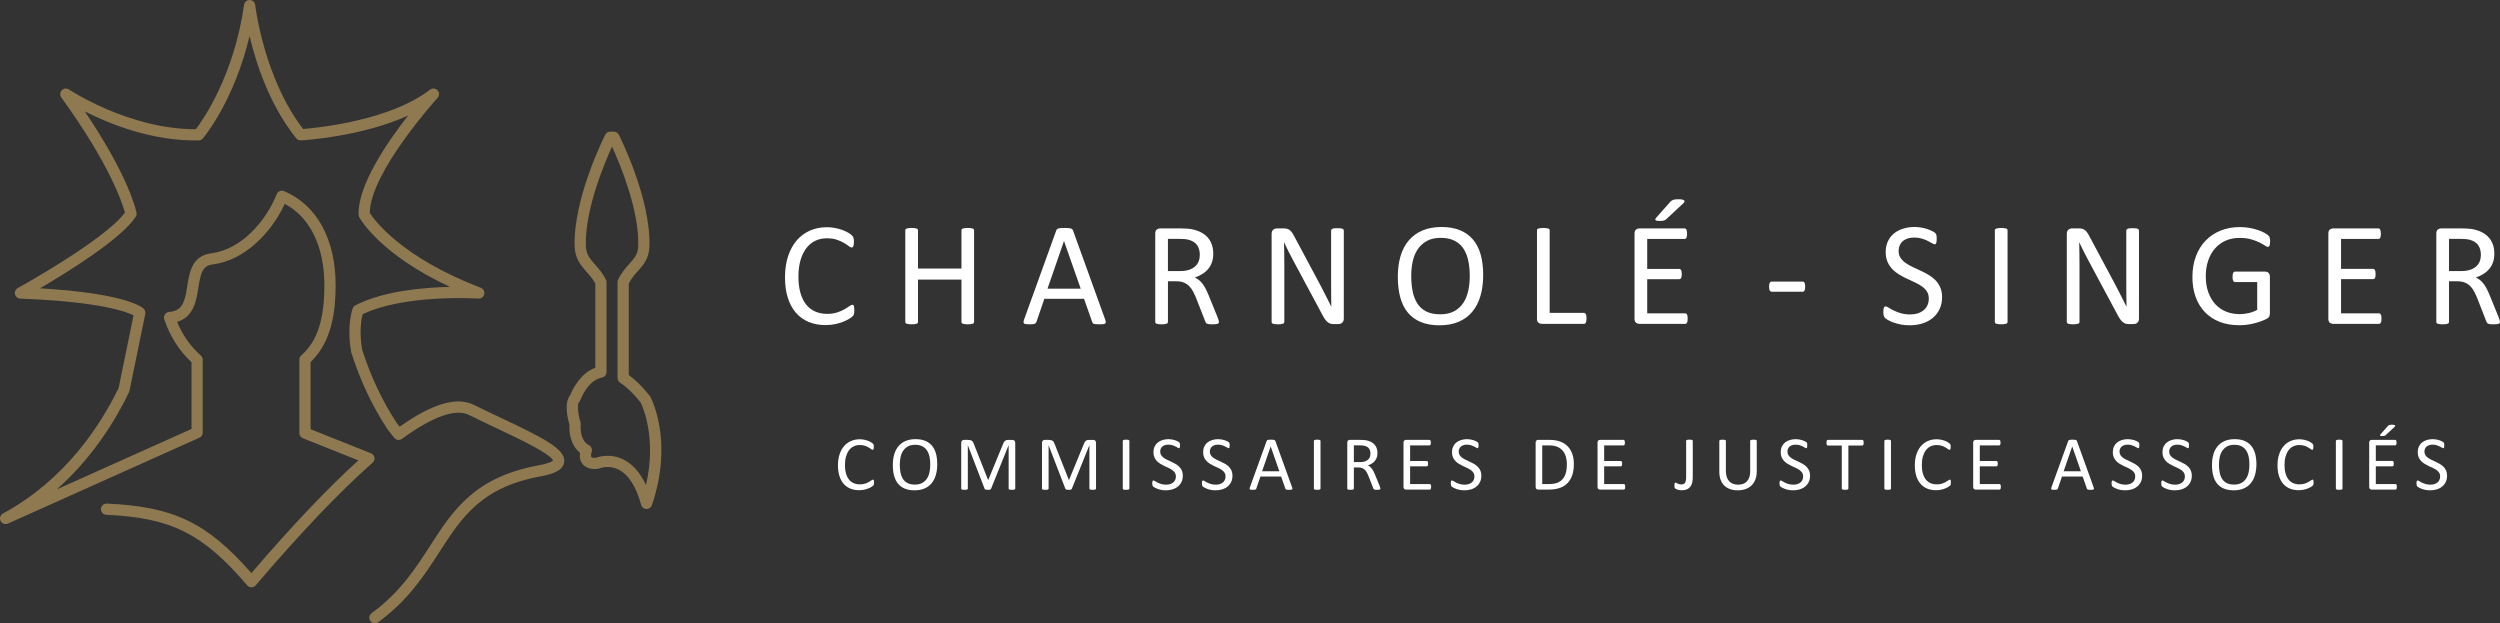 <?xml version="1.0" encoding="utf-8"?>
<!-- Generator: Adobe Illustrator 28.1.0, SVG Export Plug-In . SVG Version: 6.00 Build 0)  -->
<svg version="1.1" id="Calque_1" xmlns="http://www.w3.org/2000/svg" xmlns:xlink="http://www.w3.org/1999/xlink" x="0px" y="0px"
	 viewBox="0 0 150.802 37.6" style="enable-background:new 0 0 150.802 37.6;" xml:space="preserve">
<rect x="0" y="0" width="150.802" height="37.6" fill="#333333" stroke="none"/>
<style type="text/css">
	.st0{fill:#FFFFFF;}
	.st1{fill:#8E7951;}
</style>
<g>
	<path class="st0" d="M51.532,18.723c0,0.047-0.001,0.089-0.004,0.125c-0.003,0.036-0.008,0.066-0.016,0.093
		s-0.017,0.051-0.029,0.071c-0.012,0.021-0.033,0.046-0.062,0.076c-0.03,0.03-0.093,0.075-0.188,0.136
		c-0.094,0.06-0.212,0.12-0.353,0.178c-0.141,0.057-0.303,0.106-0.485,0.147c-0.183,0.04-0.383,0.06-0.599,0.06
		c-0.374,0-0.711-0.063-1.013-0.187c-0.301-0.125-0.557-0.308-0.77-0.552c-0.212-0.243-0.375-0.544-0.49-0.902
		c-0.113-0.357-0.171-0.769-0.171-1.235c0-0.478,0.062-0.903,0.185-1.277c0.123-0.374,0.296-0.691,0.518-0.951
		c0.223-0.259,0.49-0.458,0.8-0.594c0.31-0.137,0.653-0.205,1.03-0.205c0.166,0,0.328,0.016,0.485,0.047
		c0.158,0.031,0.303,0.07,0.436,0.118c0.134,0.047,0.253,0.103,0.357,0.165c0.103,0.062,0.176,0.113,0.216,0.154
		c0.039,0.039,0.065,0.07,0.077,0.091c0.012,0.02,0.022,0.045,0.029,0.073c0.008,0.028,0.013,0.062,0.018,0.1
		c0.004,0.039,0.007,0.084,0.007,0.138c0,0.06-0.004,0.11-0.009,0.152c-0.006,0.041-0.015,0.076-0.027,0.104
		c-0.012,0.028-0.026,0.049-0.043,0.062c-0.016,0.014-0.036,0.02-0.06,0.02c-0.042,0-0.1-0.029-0.174-0.086
		c-0.075-0.058-0.172-0.122-0.289-0.192c-0.118-0.07-0.261-0.133-0.43-0.191c-0.169-0.058-0.371-0.087-0.606-0.087
		c-0.257,0-0.49,0.051-0.701,0.154c-0.21,0.102-0.389,0.253-0.539,0.451c-0.149,0.199-0.265,0.442-0.347,0.728
		c-0.082,0.286-0.123,0.614-0.123,0.982c0,0.365,0.039,0.687,0.119,0.968c0.079,0.281,0.192,0.515,0.34,0.703
		c0.148,0.189,0.329,0.331,0.544,0.427c0.215,0.097,0.458,0.146,0.729,0.146c0.23,0,0.431-0.029,0.602-0.085
		c0.172-0.056,0.318-0.12,0.438-0.189c0.121-0.07,0.221-0.133,0.298-0.19c0.078-0.056,0.139-0.085,0.183-0.085
		c0.021,0,0.04,0.005,0.054,0.014c0.015,0.009,0.027,0.026,0.036,0.051c0.009,0.025,0.016,0.06,0.02,0.105
		C51.53,18.598,51.532,18.654,51.532,18.723"/>
	<path class="st0" d="M58.757,19.421c0,0.024-0.006,0.045-0.018,0.062c-0.012,0.018-0.032,0.032-0.062,0.042
		c-0.029,0.011-0.069,0.02-0.118,0.027c-0.049,0.008-0.109,0.011-0.18,0.011c-0.077,0-0.14-0.003-0.188-0.011
		c-0.047-0.007-0.085-0.016-0.115-0.027c-0.03-0.01-0.05-0.024-0.062-0.042c-0.012-0.017-0.018-0.038-0.018-0.062v-2.555h-2.622
		v2.555c0,0.024-0.006,0.045-0.018,0.062c-0.012,0.018-0.032,0.032-0.062,0.042c-0.03,0.011-0.069,0.02-0.118,0.027
		c-0.049,0.008-0.111,0.011-0.185,0.011c-0.071,0-0.132-0.003-0.183-0.011c-0.05-0.007-0.09-0.016-0.119-0.027
		c-0.03-0.01-0.051-0.024-0.063-0.042c-0.012-0.017-0.018-0.038-0.018-0.062v-5.529c0-0.023,0.006-0.045,0.018-0.062
		c0.012-0.018,0.033-0.032,0.063-0.042c0.029-0.011,0.069-0.019,0.119-0.027c0.051-0.008,0.112-0.011,0.183-0.011
		c0.074,0,0.136,0.003,0.185,0.011s0.088,0.016,0.118,0.027c0.03,0.01,0.05,0.024,0.062,0.042c0.012,0.017,0.018,0.039,0.018,0.062
		v2.306h2.622v-2.306c0-0.023,0.006-0.045,0.018-0.062c0.012-0.018,0.032-0.032,0.062-0.042c0.03-0.011,0.068-0.019,0.115-0.027
		c0.048-0.008,0.111-0.011,0.188-0.011c0.071,0,0.131,0.003,0.18,0.011s0.089,0.016,0.118,0.027c0.03,0.01,0.05,0.024,0.062,0.042
		c0.012,0.017,0.018,0.039,0.018,0.062V19.421z"/>
	<path class="st0" d="M66.662,19.265c0.025,0.065,0.037,0.118,0.038,0.158c0.002,0.04-0.009,0.071-0.033,0.091
		c-0.024,0.021-0.063,0.034-0.118,0.04s-0.128,0.009-0.22,0.009c-0.092,0-0.166-0.002-0.221-0.007
		c-0.055-0.004-0.096-0.011-0.124-0.021c-0.029-0.011-0.049-0.025-0.062-0.043c-0.014-0.018-0.027-0.04-0.038-0.067
		l-0.494-1.402h-2.395l-0.473,1.385c-0.008,0.026-0.02,0.049-0.035,0.068c-0.015,0.02-0.036,0.036-0.065,0.05
		c-0.028,0.013-0.068,0.022-0.12,0.028c-0.052,0.006-0.119,0.009-0.202,0.009c-0.086,0-0.157-0.004-0.212-0.011
		s-0.093-0.021-0.115-0.042c-0.023-0.021-0.033-0.051-0.032-0.092c0.002-0.04,0.014-0.092,0.038-0.157l1.932-5.351
		c0.012-0.033,0.027-0.059,0.047-0.08c0.019-0.021,0.048-0.038,0.084-0.049c0.037-0.012,0.085-0.02,0.143-0.024
		c0.058-0.005,0.132-0.008,0.221-0.008c0.095,0,0.173,0.003,0.235,0.008c0.062,0.004,0.113,0.012,0.151,0.024
		c0.039,0.011,0.069,0.029,0.09,0.051c0.021,0.022,0.037,0.049,0.048,0.082L66.662,19.265z M64.183,14.543h-0.004
		l-0.993,2.871h2.003L64.183,14.543z"/>
	<path class="st0" d="M73.527,19.422c0,0.023-0.005,0.044-0.014,0.062c-0.008,0.018-0.027,0.032-0.057,0.044
		c-0.03,0.012-0.072,0.021-0.125,0.027c-0.053,0.006-0.125,0.009-0.214,0.009c-0.077,0-0.14-0.003-0.189-0.009
		c-0.049-0.006-0.088-0.016-0.118-0.029c-0.029-0.013-0.052-0.032-0.069-0.056c-0.016-0.024-0.031-0.053-0.042-0.089l-0.53-1.357
		c-0.062-0.155-0.126-0.297-0.194-0.426c-0.066-0.129-0.146-0.24-0.237-0.333c-0.092-0.094-0.201-0.167-0.325-0.218
		c-0.125-0.052-0.275-0.079-0.45-0.079h-0.512v2.454c0,0.023-0.007,0.044-0.02,0.062s-0.034,0.032-0.062,0.042
		s-0.067,0.02-0.116,0.027c-0.049,0.007-0.11,0.011-0.185,0.011c-0.074,0-0.136-0.004-0.184-0.011
		c-0.049-0.007-0.089-0.017-0.119-0.027c-0.029-0.01-0.05-0.024-0.062-0.042c-0.011-0.018-0.018-0.039-0.018-0.062v-5.334
		c0-0.115,0.031-0.196,0.091-0.242c0.062-0.046,0.126-0.069,0.194-0.069h1.224c0.146,0,0.267,0.004,0.363,0.011
		c0.097,0.008,0.183,0.016,0.261,0.024c0.222,0.039,0.419,0.1,0.59,0.183c0.17,0.083,0.313,0.189,0.429,0.316
		c0.116,0.128,0.203,0.274,0.26,0.438c0.058,0.165,0.087,0.347,0.087,0.546c0,0.193-0.026,0.365-0.078,0.519
		c-0.052,0.152-0.127,0.287-0.225,0.405c-0.098,0.117-0.215,0.219-0.352,0.304c-0.136,0.086-0.289,0.159-0.458,0.218
		c0.095,0.042,0.181,0.095,0.258,0.159c0.078,0.063,0.149,0.14,0.217,0.229c0.066,0.089,0.129,0.191,0.189,0.307
		c0.059,0.116,0.119,0.246,0.178,0.392l0.516,1.269c0.041,0.106,0.068,0.182,0.08,0.224
		C73.521,19.364,73.527,19.398,73.527,19.422 M72.374,15.375c0-0.225-0.05-0.416-0.151-0.572
		c-0.102-0.156-0.27-0.268-0.508-0.336c-0.074-0.021-0.158-0.036-0.251-0.045c-0.094-0.008-0.216-0.013-0.367-0.013h-0.646v1.941
		h0.748c0.201,0,0.376-0.025,0.523-0.074c0.147-0.048,0.27-0.117,0.367-0.205c0.098-0.087,0.17-0.19,0.216-0.308
		C72.351,15.644,72.374,15.514,72.374,15.375"/>
	<path class="st0" d="M81.059,19.221c0,0.059-0.01,0.109-0.03,0.151c-0.02,0.042-0.046,0.076-0.078,0.103
		c-0.033,0.026-0.069,0.046-0.108,0.058c-0.04,0.011-0.08,0.017-0.12,0.017h-0.253c-0.08,0-0.15-0.008-0.21-0.024
		c-0.06-0.017-0.116-0.046-0.17-0.089s-0.108-0.101-0.162-0.176c-0.053-0.074-0.11-0.169-0.17-0.284l-1.757-3.277
		c-0.092-0.169-0.185-0.347-0.278-0.532c-0.094-0.185-0.18-0.366-0.261-0.541h-0.009c0.006,0.214,0.011,0.432,0.013,0.655
		c0.003,0.222,0.005,0.444,0.005,0.663v3.476c0,0.021-0.006,0.041-0.018,0.061c-0.013,0.019-0.034,0.034-0.064,0.044
		c-0.03,0.01-0.069,0.019-0.117,0.026c-0.049,0.008-0.111,0.012-0.186,0.012s-0.137-0.004-0.186-0.012
		c-0.048-0.007-0.087-0.016-0.115-0.026c-0.028-0.01-0.048-0.025-0.061-0.044c-0.012-0.02-0.019-0.04-0.019-0.061v-5.314
		c0-0.119,0.034-0.204,0.102-0.254c0.067-0.051,0.14-0.076,0.22-0.076h0.377c0.089,0,0.163,0.007,0.222,0.022
		c0.06,0.015,0.114,0.04,0.162,0.073c0.047,0.035,0.093,0.082,0.138,0.143c0.044,0.061,0.091,0.138,0.139,0.23l1.351,2.528
		c0.083,0.154,0.163,0.304,0.241,0.452c0.077,0.146,0.152,0.291,0.223,0.433c0.072,0.143,0.143,0.283,0.214,0.421
		c0.07,0.138,0.139,0.277,0.208,0.417h0.004c-0.005-0.235-0.009-0.479-0.01-0.733c-0.002-0.254-0.003-0.497-0.003-0.732v-3.125
		c0-0.021,0.007-0.04,0.019-0.058c0.013-0.017,0.034-0.033,0.063-0.046c0.031-0.014,0.069-0.024,0.118-0.03
		c0.048-0.005,0.112-0.008,0.19-0.008c0.069,0,0.129,0.003,0.179,0.008c0.05,0.006,0.089,0.016,0.117,0.03
		c0.028,0.013,0.049,0.029,0.061,0.046c0.012,0.018,0.019,0.037,0.019,0.058V19.221z"/>
	<path class="st0" d="M89.467,16.591c0,0.465-0.055,0.885-0.165,1.26c-0.109,0.373-0.273,0.691-0.492,0.954
		c-0.217,0.263-0.492,0.464-0.821,0.605c-0.329,0.141-0.714,0.212-1.152,0.212c-0.434,0-0.808-0.064-1.124-0.193
		c-0.316-0.13-0.578-0.317-0.784-0.564c-0.206-0.246-0.36-0.552-0.461-0.917c-0.101-0.365-0.151-0.785-0.151-1.259
		c0-0.454,0.055-0.867,0.164-1.238c0.11-0.371,0.275-0.686,0.494-0.946c0.22-0.259,0.495-0.46,0.824-0.601
		c0.33-0.141,0.714-0.211,1.153-0.211c0.425,0,0.794,0.064,1.109,0.191c0.314,0.128,0.576,0.314,0.785,0.559
		c0.21,0.245,0.365,0.547,0.468,0.908C89.416,15.711,89.467,16.125,89.467,16.591 M88.657,16.644
		c0-0.326-0.029-0.63-0.087-0.91c-0.058-0.28-0.154-0.524-0.289-0.73c-0.134-0.207-0.315-0.367-0.54-0.483
		c-0.225-0.116-0.504-0.174-0.836-0.174s-0.61,0.062-0.836,0.187c-0.224,0.125-0.408,0.291-0.548,0.498
		c-0.141,0.208-0.242,0.451-0.303,0.728c-0.061,0.278-0.091,0.569-0.091,0.875c0,0.338,0.028,0.65,0.085,0.935
		c0.056,0.285,0.15,0.53,0.284,0.737c0.133,0.206,0.312,0.366,0.536,0.481c0.224,0.114,0.504,0.171,0.842,0.171
		c0.335,0,0.617-0.062,0.845-0.187s0.412-0.293,0.551-0.505c0.14-0.213,0.239-0.458,0.298-0.737
		C88.627,17.251,88.657,16.956,88.657,16.644"/>
	<path class="st0" d="M95.699,19.203c0,0.059-0.003,0.109-0.009,0.149c-0.006,0.04-0.016,0.074-0.029,0.103
		c-0.013,0.028-0.029,0.049-0.049,0.062c-0.019,0.013-0.042,0.02-0.068,0.02h-2.547c-0.068,0-0.133-0.023-0.194-0.069
		c-0.061-0.046-0.091-0.127-0.091-0.243v-5.333c0-0.023,0.006-0.044,0.018-0.062c0.011-0.018,0.033-0.032,0.063-0.042
		c0.029-0.01,0.069-0.019,0.119-0.027c0.051-0.007,0.112-0.011,0.183-0.011c0.074,0,0.135,0.004,0.184,0.011
		c0.049,0.008,0.089,0.017,0.119,0.027c0.03,0.01,0.05,0.024,0.062,0.042c0.012,0.018,0.018,0.039,0.018,0.062v4.982h2.066
		c0.026,0,0.049,0.006,0.068,0.02c0.02,0.013,0.036,0.032,0.049,0.057c0.013,0.026,0.023,0.059,0.029,0.101
		C95.696,19.094,95.699,19.144,95.699,19.203"/>
	<path class="st0" d="M101.801,19.221c0,0.054-0.003,0.1-0.009,0.14c-0.006,0.041-0.016,0.074-0.03,0.1
		c-0.016,0.027-0.032,0.046-0.052,0.059c-0.019,0.012-0.04,0.017-0.064,0.017h-2.765c-0.068,0-0.132-0.023-0.194-0.069
		c-0.06-0.046-0.091-0.126-0.091-0.242v-5.137c0-0.116,0.031-0.197,0.091-0.243c0.062-0.046,0.126-0.069,0.194-0.069h2.733
		c0.024,0,0.045,0.006,0.065,0.018c0.019,0.012,0.035,0.031,0.047,0.058c0.012,0.027,0.021,0.06,0.028,0.1
		c0.008,0.04,0.012,0.09,0.012,0.149c0,0.054-0.004,0.101-0.012,0.141c-0.007,0.039-0.016,0.072-0.028,0.097
		s-0.028,0.044-0.047,0.056c-0.02,0.012-0.041,0.017-0.065,0.017h-2.252v1.808h1.932c0.024,0,0.045,0.007,0.065,0.02
		c0.019,0.013,0.035,0.032,0.049,0.056c0.013,0.024,0.022,0.056,0.028,0.097c0.007,0.042,0.01,0.091,0.01,0.148
		c0,0.053-0.003,0.099-0.01,0.138c-0.006,0.038-0.015,0.069-0.028,0.093c-0.014,0.024-0.03,0.041-0.049,0.051
		c-0.02,0.011-0.041,0.016-0.065,0.016h-1.932v2.061h2.284c0.024,0,0.045,0.006,0.064,0.017c0.02,0.012,0.036,0.031,0.052,0.056
		c0.014,0.025,0.024,0.058,0.03,0.098C101.798,19.113,101.801,19.162,101.801,19.221 M100.742,12.188
		c0.033-0.039,0.064-0.069,0.096-0.089c0.031-0.02,0.066-0.037,0.104-0.049c0.039-0.012,0.085-0.02,0.139-0.025
		c0.053-0.004,0.116-0.006,0.191-0.006c0.089,0,0.158,0.006,0.209,0.02c0.051,0.013,0.086,0.03,0.107,0.051
		c0.02,0.021,0.027,0.045,0.02,0.071c-0.008,0.027-0.024,0.055-0.051,0.085l-1.011,0.943c-0.03,0.03-0.057,0.053-0.082,0.07
		c-0.026,0.016-0.054,0.029-0.087,0.04c-0.033,0.01-0.071,0.017-0.114,0.022c-0.043,0.004-0.095,0.006-0.157,0.006
		c-0.069,0-0.122-0.003-0.161-0.011c-0.039-0.007-0.065-0.019-0.08-0.035c-0.015-0.016-0.019-0.037-0.013-0.06
		c0.005-0.024,0.022-0.052,0.048-0.085L100.742,12.188z"/>
	<path class="st0" d="M108.89,17.289c0,0.116-0.013,0.196-0.04,0.24c-0.026,0.045-0.065,0.067-0.115,0.067h-1.862
		c-0.053,0-0.093-0.023-0.119-0.069c-0.027-0.046-0.041-0.126-0.041-0.238c0-0.113,0.014-0.191,0.041-0.236
		c0.026-0.044,0.066-0.067,0.119-0.067h1.862c0.023,0,0.045,0.004,0.064,0.014c0.019,0.009,0.036,0.026,0.049,0.051
		c0.013,0.025,0.024,0.057,0.031,0.096C108.886,17.185,108.89,17.233,108.89,17.289"/>
	<path class="st0" d="M117.148,17.921c0,0.27-0.05,0.51-0.149,0.721c-0.1,0.211-0.238,0.39-0.414,0.537
		c-0.176,0.146-0.384,0.257-0.623,0.331c-0.239,0.074-0.496,0.112-0.772,0.112c-0.194,0-0.373-0.017-0.537-0.049
		c-0.165-0.033-0.311-0.073-0.441-0.121c-0.129-0.047-0.237-0.096-0.324-0.146c-0.088-0.051-0.149-0.094-0.183-0.13
		c-0.034-0.035-0.06-0.081-0.076-0.135c-0.016-0.055-0.025-0.129-0.025-0.221c0-0.065,0.004-0.119,0.01-0.163
		c0.006-0.043,0.014-0.077,0.026-0.104c0.012-0.027,0.027-0.045,0.045-0.055c0.018-0.011,0.038-0.016,0.062-0.016
		c0.042,0,0.1,0.025,0.176,0.075c0.075,0.051,0.173,0.106,0.292,0.165c0.119,0.06,0.262,0.115,0.429,0.167
		c0.168,0.052,0.361,0.078,0.581,0.078c0.166,0,0.318-0.022,0.456-0.066c0.139-0.045,0.257-0.108,0.356-0.19
		c0.1-0.081,0.176-0.182,0.229-0.3c0.054-0.119,0.081-0.254,0.081-0.405c0-0.164-0.038-0.303-0.111-0.419
		c-0.075-0.116-0.173-0.217-0.295-0.305c-0.121-0.087-0.26-0.168-0.416-0.24c-0.155-0.073-0.315-0.147-0.478-0.222
		c-0.163-0.076-0.322-0.16-0.476-0.252c-0.155-0.092-0.293-0.2-0.414-0.325c-0.122-0.125-0.221-0.271-0.296-0.439
		c-0.076-0.168-0.114-0.368-0.114-0.603c0-0.24,0.044-0.454,0.132-0.643c0.087-0.189,0.209-0.346,0.365-0.474
		c0.155-0.128,0.341-0.225,0.556-0.291c0.215-0.067,0.447-0.101,0.696-0.101c0.128,0,0.256,0.011,0.386,0.034
		c0.129,0.021,0.25,0.051,0.365,0.089c0.114,0.037,0.216,0.078,0.305,0.124c0.089,0.046,0.147,0.084,0.176,0.111
		c0.027,0.029,0.046,0.051,0.055,0.067c0.009,0.017,0.016,0.037,0.022,0.063c0.007,0.025,0.011,0.055,0.014,0.091
		s0.004,0.082,0.004,0.138c0,0.053-0.002,0.1-0.006,0.142c-0.005,0.042-0.012,0.077-0.021,0.105
		c-0.009,0.028-0.021,0.049-0.038,0.062c-0.016,0.013-0.034,0.02-0.055,0.02c-0.033,0-0.084-0.021-0.154-0.062
		c-0.07-0.042-0.155-0.088-0.256-0.14c-0.1-0.052-0.22-0.1-0.358-0.143s-0.293-0.065-0.465-0.065c-0.161,0-0.3,0.022-0.418,0.065
		c-0.119,0.043-0.217,0.1-0.294,0.172c-0.078,0.071-0.135,0.155-0.174,0.253s-0.058,0.202-0.058,0.312
		c0,0.16,0.037,0.298,0.111,0.414c0.075,0.116,0.173,0.218,0.296,0.307c0.124,0.089,0.264,0.171,0.421,0.245
		c0.158,0.074,0.317,0.149,0.481,0.225c0.163,0.075,0.323,0.158,0.481,0.249c0.157,0.09,0.297,0.197,0.42,0.32
		c0.124,0.124,0.223,0.269,0.298,0.437C117.11,17.495,117.148,17.693,117.148,17.921"/>
	<path class="st0" d="M121.097,19.421c0,0.024-0.006,0.045-0.018,0.062c-0.012,0.018-0.032,0.032-0.062,0.042
		c-0.029,0.011-0.069,0.02-0.118,0.027c-0.049,0.008-0.111,0.011-0.184,0.011c-0.072,0-0.133-0.003-0.184-0.011
		c-0.05-0.007-0.09-0.016-0.119-0.027c-0.03-0.01-0.051-0.024-0.063-0.042c-0.012-0.017-0.018-0.038-0.018-0.062v-5.529
		c0-0.023,0.007-0.045,0.02-0.062c0.014-0.018,0.036-0.032,0.067-0.042c0.032-0.011,0.072-0.019,0.121-0.027
		c0.049-0.008,0.107-0.011,0.176-0.011c0.073,0,0.135,0.003,0.184,0.011c0.049,0.008,0.089,0.016,0.118,0.027
		c0.03,0.01,0.05,0.024,0.062,0.042c0.012,0.017,0.018,0.039,0.018,0.062V19.421z"/>
	<path class="st0" d="M129.025,19.221c0,0.059-0.01,0.109-0.03,0.151s-0.046,0.076-0.078,0.103
		c-0.033,0.026-0.069,0.046-0.108,0.058c-0.04,0.011-0.08,0.017-0.12,0.017h-0.253c-0.08,0-0.15-0.008-0.21-0.024
		c-0.06-0.017-0.116-0.046-0.17-0.089s-0.108-0.101-0.162-0.176c-0.053-0.074-0.11-0.169-0.17-0.284l-1.757-3.277
		c-0.092-0.169-0.185-0.347-0.278-0.532c-0.094-0.185-0.18-0.366-0.261-0.541h-0.009c0.006,0.214,0.011,0.432,0.013,0.655
		c0.003,0.222,0.005,0.444,0.005,0.663v3.476c0,0.021-0.006,0.041-0.018,0.061c-0.013,0.019-0.034,0.034-0.064,0.044
		c-0.03,0.01-0.069,0.019-0.117,0.026c-0.049,0.008-0.111,0.012-0.186,0.012c-0.075,0-0.137-0.004-0.186-0.012
		c-0.048-0.007-0.087-0.016-0.115-0.026c-0.028-0.01-0.048-0.025-0.061-0.044c-0.012-0.02-0.019-0.04-0.019-0.061v-5.314
		c0-0.119,0.034-0.204,0.102-0.254c0.067-0.051,0.14-0.076,0.22-0.076h0.377c0.089,0,0.163,0.007,0.222,0.022
		c0.06,0.015,0.114,0.04,0.162,0.073c0.047,0.035,0.093,0.082,0.138,0.143c0.044,0.061,0.091,0.138,0.139,0.23l1.351,2.528
		c0.083,0.154,0.163,0.304,0.241,0.452c0.077,0.146,0.152,0.291,0.223,0.433c0.072,0.143,0.143,0.283,0.214,0.421
		c0.07,0.138,0.139,0.277,0.208,0.417h0.004c-0.005-0.235-0.009-0.479-0.01-0.733
		c-0.002-0.254-0.003-0.497-0.003-0.732v-3.125c0-0.021,0.007-0.04,0.019-0.058c0.013-0.017,0.034-0.033,0.063-0.046
		c0.031-0.014,0.069-0.024,0.118-0.03c0.048-0.005,0.112-0.008,0.19-0.008c0.069,0,0.129,0.003,0.179,0.008
		c0.05,0.006,0.089,0.016,0.117,0.03c0.028,0.013,0.049,0.029,0.061,0.046c0.012,0.018,0.019,0.037,0.019,0.058V19.221z"/>
	<path class="st0" d="M136.935,14.56c0,0.056-0.003,0.106-0.009,0.149c-0.006,0.043-0.015,0.079-0.027,0.107
		c-0.011,0.028-0.026,0.048-0.044,0.06c-0.018,0.012-0.038,0.018-0.058,0.018c-0.036,0-0.095-0.028-0.178-0.085
		c-0.083-0.056-0.194-0.118-0.334-0.187c-0.14-0.068-0.306-0.131-0.501-0.187c-0.194-0.056-0.425-0.084-0.692-0.084
		c-0.318,0-0.602,0.058-0.855,0.173c-0.252,0.116-0.465,0.276-0.641,0.481c-0.175,0.205-0.309,0.448-0.402,0.73
		c-0.094,0.282-0.141,0.588-0.141,0.917c0,0.369,0.051,0.695,0.154,0.979c0.103,0.285,0.244,0.526,0.425,0.722
		c0.181,0.195,0.397,0.344,0.648,0.445c0.251,0.101,0.526,0.151,0.825,0.151c0.178,0,0.359-0.021,0.541-0.064
		c0.182-0.043,0.353-0.108,0.51-0.194v-1.678h-1.336c-0.05,0-0.088-0.025-0.113-0.076
		c-0.025-0.05-0.038-0.129-0.038-0.236c0-0.056,0.003-0.105,0.009-0.145s0.015-0.072,0.029-0.098
		c0.013-0.024,0.029-0.043,0.047-0.055s0.04-0.018,0.066-0.018h1.83c0.032,0,0.065,0.006,0.098,0.018
		c0.033,0.012,0.062,0.029,0.089,0.053c0.026,0.024,0.048,0.057,0.062,0.098c0.016,0.042,0.023,0.089,0.023,0.142v2.195
		c0,0.078-0.014,0.144-0.04,0.2c-0.027,0.057-0.084,0.107-0.17,0.15c-0.086,0.043-0.197,0.09-0.333,0.14
		c-0.137,0.05-0.278,0.093-0.424,0.129c-0.145,0.036-0.291,0.062-0.44,0.08c-0.149,0.018-0.295,0.027-0.441,0.027
		c-0.445,0-0.843-0.069-1.193-0.207s-0.646-0.335-0.887-0.59c-0.243-0.255-0.427-0.561-0.555-0.917
		c-0.128-0.356-0.191-0.754-0.191-1.193c0-0.457,0.069-0.871,0.207-1.242c0.138-0.371,0.332-0.687,0.583-0.948
		c0.25-0.261,0.552-0.464,0.904-0.607c0.351-0.145,0.741-0.216,1.168-0.216c0.219,0,0.426,0.019,0.618,0.057
		c0.194,0.039,0.365,0.084,0.515,0.136s0.276,0.109,0.378,0.169c0.102,0.061,0.173,0.111,0.212,0.149
		c0.038,0.039,0.065,0.083,0.079,0.134C136.928,14.392,136.935,14.465,136.935,14.56"/>
	<path class="st0" d="M143.653,19.221c0,0.053-0.003,0.1-0.009,0.14c-0.006,0.04-0.017,0.074-0.031,0.1
		c-0.015,0.027-0.032,0.046-0.051,0.059c-0.019,0.011-0.041,0.017-0.064,0.017h-2.765c-0.068,0-0.133-0.023-0.194-0.069
		c-0.06-0.046-0.091-0.127-0.091-0.243v-5.137c0-0.115,0.031-0.196,0.091-0.242c0.061-0.046,0.126-0.069,0.194-0.069
		h2.733c0.024,0,0.045,0.006,0.064,0.018c0.02,0.012,0.035,0.031,0.047,0.058c0.012,0.027,0.022,0.059,0.029,0.1
		c0.008,0.04,0.011,0.089,0.011,0.149c0,0.054-0.003,0.1-0.011,0.14c-0.007,0.04-0.017,0.073-0.029,0.098
		c-0.012,0.025-0.027,0.044-0.047,0.056c-0.019,0.011-0.04,0.017-0.064,0.017h-2.252v1.807h1.932
		c0.023,0,0.045,0.008,0.064,0.021c0.02,0.013,0.036,0.032,0.049,0.055c0.014,0.024,0.023,0.057,0.029,0.098
		c0.006,0.042,0.009,0.091,0.009,0.148c0,0.053-0.003,0.099-0.009,0.137c-0.006,0.038-0.015,0.07-0.029,0.094
		c-0.013,0.023-0.029,0.041-0.049,0.051c-0.019,0.01-0.041,0.015-0.064,0.015h-1.932v2.062h2.284
		c0.023,0,0.045,0.005,0.064,0.017c0.019,0.013,0.036,0.031,0.051,0.056c0.014,0.025,0.025,0.058,0.031,0.098
		C143.65,19.112,143.653,19.162,143.653,19.221"/>
	<path class="st0" d="M150.802,19.422c0,0.023-0.005,0.044-0.014,0.062c-0.008,0.018-0.027,0.032-0.057,0.044
		c-0.03,0.012-0.072,0.021-0.125,0.027s-0.125,0.009-0.214,0.009c-0.077,0-0.14-0.003-0.189-0.009s-0.088-0.016-0.118-0.029
		c-0.029-0.013-0.052-0.032-0.069-0.056c-0.016-0.024-0.031-0.053-0.042-0.089l-0.53-1.357
		c-0.062-0.155-0.126-0.297-0.194-0.426c-0.066-0.129-0.146-0.24-0.237-0.333c-0.092-0.094-0.201-0.167-0.325-0.218
		c-0.125-0.052-0.275-0.079-0.45-0.079h-0.512v2.454c0,0.023-0.007,0.044-0.02,0.062s-0.034,0.032-0.062,0.042
		c-0.029,0.01-0.067,0.02-0.116,0.027s-0.11,0.011-0.185,0.011c-0.074,0-0.136-0.004-0.184-0.011
		c-0.049-0.007-0.089-0.017-0.119-0.027c-0.029-0.01-0.05-0.024-0.062-0.042c-0.011-0.018-0.018-0.039-0.018-0.062
		v-5.334c0-0.115,0.031-0.196,0.091-0.242c0.062-0.046,0.126-0.069,0.194-0.069h1.224c0.146,0,0.267,0.004,0.363,0.011
		c0.097,0.008,0.183,0.016,0.261,0.024c0.222,0.039,0.419,0.1,0.59,0.183c0.17,0.083,0.313,0.189,0.429,0.316
		c0.116,0.128,0.203,0.274,0.26,0.438c0.058,0.165,0.087,0.347,0.087,0.546c0,0.193-0.026,0.365-0.078,0.519
		c-0.052,0.152-0.127,0.287-0.225,0.405c-0.098,0.117-0.215,0.219-0.352,0.304c-0.136,0.086-0.289,0.159-0.458,0.218
		c0.095,0.042,0.181,0.095,0.258,0.159c0.078,0.063,0.149,0.14,0.217,0.229c0.066,0.089,0.129,0.191,0.189,0.307
		c0.059,0.116,0.119,0.246,0.178,0.392l0.516,1.269c0.041,0.106,0.068,0.182,0.08,0.224
		C150.796,19.364,150.802,19.398,150.802,19.422 M149.649,15.375c0-0.225-0.05-0.416-0.151-0.572
		c-0.102-0.156-0.27-0.268-0.508-0.336c-0.074-0.021-0.158-0.036-0.251-0.045c-0.094-0.008-0.216-0.013-0.367-0.013
		h-0.646v1.941h0.748c0.201,0,0.376-0.025,0.523-0.074c0.147-0.048,0.27-0.117,0.367-0.205
		c0.098-0.087,0.17-0.19,0.216-0.308C149.626,15.644,149.649,15.514,149.649,15.375"/>
	<path class="st0" d="M52.722,29.108c0,0.025-0.001,0.046-0.002,0.065c-0.002,0.018-0.005,0.035-0.008,0.049
		c-0.005,0.014-0.009,0.026-0.016,0.037c-0.005,0.01-0.016,0.023-0.032,0.04c-0.016,0.015-0.048,0.038-0.097,0.07
		c-0.049,0.032-0.111,0.062-0.184,0.092c-0.073,0.03-0.158,0.057-0.253,0.077c-0.095,0.021-0.198,0.031-0.312,0.031
		c-0.194,0-0.37-0.033-0.527-0.097c-0.157-0.065-0.289-0.161-0.4-0.287c-0.111-0.127-0.195-0.284-0.255-0.47
		c-0.059-0.185-0.089-0.4-0.089-0.642c0-0.249,0.031-0.471,0.096-0.665c0.064-0.195,0.154-0.36,0.27-0.495
		c0.116-0.135,0.254-0.238,0.416-0.309c0.161-0.071,0.34-0.107,0.536-0.107c0.086,0,0.171,0.009,0.253,0.025
		c0.081,0.016,0.157,0.036,0.226,0.061c0.07,0.025,0.132,0.054,0.185,0.086c0.055,0.033,0.092,0.059,0.113,0.08
		c0.021,0.02,0.035,0.037,0.041,0.047c0.006,0.011,0.011,0.024,0.015,0.038c0.004,0.015,0.006,0.032,0.009,0.053
		c0.002,0.02,0.003,0.044,0.003,0.071c0,0.031-0.001,0.057-0.004,0.079c-0.003,0.021-0.008,0.04-0.015,0.054
		c-0.005,0.015-0.013,0.026-0.022,0.033c-0.008,0.007-0.019,0.01-0.031,0.01c-0.022,0-0.052-0.015-0.09-0.045
		c-0.039-0.03-0.089-0.063-0.151-0.099c-0.061-0.037-0.136-0.07-0.223-0.1c-0.088-0.03-0.194-0.045-0.316-0.045
		c-0.134,0-0.255,0.027-0.364,0.08c-0.11,0.053-0.203,0.131-0.281,0.235c-0.078,0.104-0.138,0.23-0.181,0.379
		c-0.043,0.149-0.063,0.319-0.063,0.511c0,0.189,0.019,0.357,0.061,0.503c0.041,0.146,0.1,0.268,0.177,0.367
		c0.077,0.098,0.171,0.172,0.283,0.222s0.239,0.075,0.379,0.075c0.12,0,0.225-0.015,0.314-0.044s0.165-0.062,0.228-0.099
		c0.063-0.036,0.115-0.069,0.155-0.098c0.04-0.029,0.072-0.044,0.095-0.044c0.011,0,0.021,0.002,0.028,0.007
		c0.008,0.005,0.015,0.014,0.019,0.027c0.005,0.013,0.008,0.031,0.01,0.054C52.721,29.043,52.722,29.073,52.722,29.108"/>
	<path class="st0" d="M56.536,27.998c0,0.243-0.029,0.461-0.086,0.656c-0.057,0.194-0.143,0.36-0.256,0.497
		c-0.114,0.136-0.256,0.241-0.427,0.315c-0.172,0.073-0.372,0.11-0.6,0.11c-0.226,0-0.421-0.034-0.586-0.101
		c-0.164-0.067-0.3-0.165-0.407-0.294c-0.107-0.127-0.188-0.286-0.24-0.476c-0.053-0.191-0.078-0.409-0.078-0.656
		c0-0.236,0.028-0.451,0.085-0.644c0.057-0.193,0.143-0.357,0.257-0.492c0.115-0.135,0.258-0.239,0.428-0.313
		c0.172-0.073,0.372-0.11,0.601-0.11c0.221,0,0.413,0.033,0.577,0.1c0.163,0.066,0.3,0.163,0.409,0.291
		c0.108,0.127,0.189,0.284,0.243,0.472C56.509,27.541,56.536,27.756,56.536,27.998 M56.114,28.026
		c0-0.17-0.015-0.328-0.045-0.474c-0.03-0.146-0.081-0.272-0.151-0.379c-0.07-0.108-0.164-0.191-0.281-0.252
		c-0.116-0.06-0.262-0.091-0.435-0.091s-0.317,0.033-0.435,0.098c-0.116,0.064-0.212,0.151-0.285,0.259
		c-0.074,0.108-0.126,0.235-0.158,0.379c-0.031,0.145-0.047,0.297-0.047,0.456c0,0.176,0.014,0.338,0.044,0.486
		c0.029,0.148,0.078,0.276,0.148,0.384c0.069,0.107,0.163,0.19,0.279,0.249c0.116,0.06,0.262,0.089,0.438,0.089
		c0.175,0,0.321-0.032,0.44-0.097s0.214-0.152,0.287-0.262c0.073-0.111,0.124-0.238,0.155-0.384
		C56.099,28.343,56.114,28.189,56.114,28.026"/>
	<path class="st0" d="M61.241,29.472c0,0.012-0.003,0.023-0.009,0.032c-0.007,0.01-0.018,0.017-0.034,0.023
		c-0.016,0.005-0.037,0.009-0.061,0.014c-0.024,0.003-0.057,0.005-0.097,0.005c-0.036,0-0.068-0.002-0.094-0.005
		c-0.026-0.005-0.047-0.009-0.062-0.014c-0.015-0.006-0.025-0.013-0.032-0.023c-0.007-0.009-0.01-0.02-0.01-0.032v-2.611h-0.005
		l-1.056,2.623c-0.004,0.011-0.011,0.019-0.02,0.027c-0.008,0.008-0.02,0.015-0.037,0.02c-0.016,0.005-0.035,0.01-0.057,0.012
		c-0.023,0.002-0.049,0.003-0.081,0.003c-0.032,0-0.06-0.001-0.083-0.005c-0.023-0.003-0.042-0.007-0.058-0.012
		c-0.015-0.006-0.027-0.012-0.035-0.02c-0.009-0.008-0.015-0.016-0.018-0.025l-1.01-2.623h-0.002v2.611
		c0,0.012-0.003,0.023-0.01,0.032c-0.006,0.01-0.017,0.017-0.033,0.023c-0.016,0.005-0.037,0.009-0.062,0.014
		c-0.026,0.003-0.059,0.005-0.098,0.005c-0.038,0-0.069-0.002-0.096-0.005c-0.025-0.005-0.045-0.009-0.06-0.014
		c-0.016-0.006-0.026-0.013-0.032-0.023c-0.005-0.009-0.008-0.02-0.008-0.032v-2.757c0-0.065,0.018-0.111,0.052-0.138
		c0.034-0.028,0.073-0.042,0.115-0.042h0.245c0.05,0,0.094,0.004,0.132,0.014c0.037,0.009,0.07,0.023,0.099,0.044
		c0.028,0.02,0.051,0.045,0.07,0.076c0.019,0.031,0.035,0.067,0.049,0.109l0.858,2.171h0.012l0.891-2.164
		c0.017-0.046,0.036-0.086,0.057-0.118c0.02-0.033,0.042-0.058,0.067-0.078c0.024-0.019,0.051-0.033,0.081-0.042
		c0.03-0.008,0.064-0.012,0.104-0.012h0.256c0.023,0,0.046,0.003,0.067,0.01s0.039,0.018,0.055,0.032
		c0.014,0.015,0.026,0.034,0.035,0.056c0.01,0.022,0.015,0.05,0.015,0.082V29.472z"/>
	<path class="st0" d="M66.113,29.472c0,0.012-0.003,0.023-0.009,0.032c-0.007,0.01-0.018,0.017-0.034,0.023
		c-0.016,0.005-0.037,0.009-0.061,0.014c-0.024,0.003-0.057,0.005-0.097,0.005c-0.036,0-0.068-0.002-0.094-0.005
		c-0.026-0.005-0.047-0.009-0.062-0.014c-0.015-0.006-0.025-0.013-0.032-0.023c-0.007-0.009-0.01-0.02-0.01-0.032v-2.611
		h-0.005l-1.056,2.623c-0.004,0.011-0.011,0.019-0.02,0.027c-0.008,0.008-0.02,0.015-0.037,0.02
		c-0.016,0.005-0.035,0.01-0.057,0.012c-0.023,0.002-0.049,0.003-0.081,0.003c-0.032,0-0.06-0.001-0.083-0.005
		c-0.023-0.003-0.042-0.007-0.058-0.012c-0.015-0.006-0.027-0.012-0.035-0.02c-0.009-0.008-0.015-0.016-0.018-0.025l-1.01-2.623
		h-0.002v2.611c0,0.012-0.003,0.023-0.01,0.032c-0.006,0.01-0.017,0.017-0.033,0.023c-0.016,0.005-0.037,0.009-0.062,0.014
		c-0.026,0.003-0.059,0.005-0.098,0.005c-0.038,0-0.069-0.002-0.096-0.005c-0.025-0.005-0.045-0.009-0.06-0.014
		c-0.016-0.006-0.026-0.013-0.032-0.023c-0.005-0.009-0.008-0.02-0.008-0.032v-2.757c0-0.065,0.018-0.111,0.052-0.138
		c0.034-0.028,0.073-0.042,0.115-0.042h0.245c0.05,0,0.094,0.004,0.132,0.014c0.037,0.009,0.07,0.023,0.099,0.044
		c0.028,0.02,0.051,0.045,0.07,0.076c0.019,0.031,0.035,0.067,0.049,0.109l0.858,2.171h0.012l0.891-2.164
		c0.017-0.046,0.036-0.086,0.057-0.118c0.02-0.033,0.042-0.058,0.067-0.078c0.024-0.019,0.051-0.033,0.081-0.042
		c0.03-0.008,0.064-0.012,0.104-0.012h0.256c0.023,0,0.046,0.003,0.067,0.01c0.021,0.007,0.039,0.018,0.055,0.032
		c0.014,0.015,0.026,0.034,0.035,0.056c0.01,0.022,0.015,0.05,0.015,0.082V29.472z"/>
	<path class="st0" d="M68.125,29.472c0,0.012-0.003,0.023-0.009,0.032c-0.006,0.01-0.017,0.017-0.033,0.023
		c-0.015,0.005-0.035,0.009-0.061,0.014c-0.025,0.003-0.058,0.005-0.096,0.005c-0.037,0-0.069-0.002-0.095-0.005
		c-0.026-0.005-0.048-0.009-0.063-0.014c-0.015-0.006-0.026-0.013-0.032-0.023c-0.007-0.009-0.01-0.02-0.01-0.032v-2.877
		c0-0.013,0.004-0.024,0.011-0.032c0.007-0.01,0.019-0.017,0.035-0.023c0.016-0.005,0.037-0.009,0.063-0.014
		c0.025-0.003,0.055-0.005,0.091-0.005c0.038,0,0.071,0.002,0.096,0.005c0.026,0.005,0.046,0.009,0.061,0.014
		c0.016,0.006,0.027,0.013,0.033,0.023c0.006,0.008,0.009,0.019,0.009,0.032V29.472z"/>
	<path class="st0" d="M71.348,28.691c0,0.141-0.026,0.266-0.077,0.376c-0.052,0.109-0.124,0.202-0.216,0.279
		c-0.092,0.076-0.2,0.134-0.324,0.172c-0.125,0.039-0.259,0.058-0.402,0.058c-0.101,0-0.194-0.008-0.279-0.025
		c-0.086-0.018-0.163-0.038-0.23-0.063c-0.068-0.025-0.124-0.05-0.169-0.077c-0.046-0.026-0.077-0.048-0.095-0.066
		c-0.017-0.019-0.031-0.043-0.039-0.072c-0.009-0.028-0.013-0.066-0.013-0.113c0-0.035,0.002-0.063,0.004-0.086
		c0.004-0.022,0.008-0.04,0.015-0.054c0.005-0.014,0.013-0.024,0.022-0.029c0.01-0.005,0.021-0.008,0.033-0.008
		c0.021,0,0.052,0.013,0.091,0.039c0.04,0.027,0.091,0.055,0.152,0.086c0.062,0.031,0.137,0.06,0.223,0.087
		c0.088,0.027,0.189,0.041,0.303,0.041c0.086,0,0.165-0.012,0.238-0.035c0.071-0.023,0.133-0.056,0.185-0.099
		c0.052-0.042,0.091-0.094,0.119-0.156s0.042-0.132,0.042-0.21c0-0.086-0.019-0.158-0.058-0.219
		c-0.039-0.06-0.089-0.113-0.153-0.158c-0.063-0.046-0.135-0.088-0.216-0.125c-0.082-0.038-0.165-0.077-0.249-0.116
		c-0.086-0.039-0.168-0.083-0.249-0.131c-0.08-0.048-0.151-0.104-0.215-0.169c-0.063-0.065-0.114-0.141-0.154-0.228
		c-0.039-0.087-0.059-0.192-0.059-0.314c0-0.125,0.023-0.237,0.068-0.335c0.046-0.098,0.109-0.181,0.19-0.246
		c0.081-0.067,0.178-0.118,0.29-0.152c0.112-0.035,0.233-0.053,0.362-0.053c0.067,0,0.134,0.006,0.201,0.018
		c0.067,0.012,0.13,0.027,0.19,0.046c0.059,0.02,0.112,0.041,0.158,0.065c0.047,0.024,0.077,0.044,0.092,0.058
		c0.015,0.015,0.024,0.026,0.028,0.035c0.006,0.008,0.009,0.019,0.012,0.032c0.004,0.013,0.006,0.029,0.007,0.047
		c0.002,0.019,0.003,0.043,0.003,0.072c0,0.028-0.001,0.053-0.004,0.075c-0.002,0.021-0.006,0.039-0.01,0.054
		c-0.005,0.014-0.011,0.025-0.02,0.033c-0.009,0.006-0.018,0.01-0.028,0.01c-0.018,0-0.044-0.011-0.081-0.032
		c-0.036-0.022-0.081-0.046-0.133-0.074c-0.053-0.027-0.115-0.051-0.186-0.074c-0.072-0.022-0.153-0.033-0.243-0.033
		c-0.083,0-0.156,0.011-0.217,0.033c-0.062,0.023-0.113,0.053-0.153,0.089c-0.041,0.038-0.071,0.081-0.09,0.132
		c-0.021,0.052-0.031,0.106-0.031,0.163c0,0.083,0.02,0.155,0.058,0.216c0.039,0.059,0.09,0.113,0.154,0.159
		c0.065,0.046,0.137,0.089,0.219,0.127c0.082,0.039,0.165,0.078,0.25,0.117c0.085,0.04,0.169,0.083,0.25,0.13
		c0.083,0.048,0.155,0.103,0.219,0.167c0.065,0.065,0.116,0.14,0.156,0.227
		C71.328,28.469,71.348,28.572,71.348,28.691"/>
	<path class="st0" d="M74.344,28.691c0,0.141-0.026,0.266-0.077,0.376c-0.052,0.109-0.124,0.202-0.216,0.279
		c-0.092,0.076-0.2,0.134-0.325,0.172c-0.124,0.039-0.258,0.058-0.401,0.058c-0.101,0-0.194-0.008-0.28-0.025
		c-0.085-0.018-0.162-0.038-0.229-0.063c-0.068-0.025-0.124-0.05-0.169-0.077c-0.046-0.026-0.077-0.048-0.095-0.066
		c-0.017-0.019-0.031-0.043-0.039-0.072c-0.009-0.028-0.013-0.066-0.013-0.113c0-0.035,0.002-0.063,0.004-0.086
		c0.004-0.022,0.008-0.04,0.015-0.054c0.005-0.014,0.013-0.024,0.022-0.029c0.01-0.005,0.021-0.008,0.033-0.008
		c0.021,0,0.052,0.013,0.091,0.039c0.04,0.027,0.091,0.055,0.152,0.086c0.062,0.031,0.137,0.06,0.223,0.087
		c0.088,0.027,0.189,0.041,0.303,0.041c0.086,0,0.165-0.012,0.238-0.035c0.071-0.023,0.133-0.056,0.185-0.099
		c0.052-0.042,0.091-0.094,0.119-0.156s0.042-0.132,0.042-0.21c0-0.086-0.019-0.158-0.058-0.219
		c-0.039-0.06-0.089-0.113-0.153-0.158c-0.063-0.046-0.135-0.088-0.216-0.125c-0.082-0.038-0.165-0.077-0.249-0.116
		c-0.086-0.039-0.168-0.083-0.249-0.131c-0.08-0.048-0.151-0.104-0.215-0.169c-0.063-0.065-0.114-0.141-0.154-0.228
		c-0.039-0.087-0.059-0.192-0.059-0.314c0-0.125,0.023-0.237,0.068-0.335c0.046-0.098,0.109-0.181,0.19-0.246
		c0.081-0.067,0.178-0.118,0.29-0.152c0.112-0.035,0.233-0.053,0.362-0.053c0.067,0,0.134,0.006,0.201,0.018
		c0.067,0.012,0.13,0.027,0.19,0.046c0.059,0.02,0.112,0.041,0.158,0.065c0.047,0.024,0.077,0.044,0.092,0.058
		c0.015,0.015,0.024,0.026,0.028,0.035c0.006,0.008,0.009,0.019,0.012,0.032c0.004,0.013,0.006,0.029,0.007,0.047
		c0.002,0.019,0.003,0.043,0.003,0.072c0,0.028-0.001,0.053-0.004,0.075c-0.002,0.021-0.006,0.039-0.01,0.054
		c-0.005,0.014-0.011,0.025-0.02,0.033c-0.009,0.006-0.018,0.01-0.028,0.01c-0.018,0-0.044-0.011-0.081-0.032
		c-0.036-0.022-0.081-0.046-0.133-0.074c-0.053-0.027-0.115-0.051-0.186-0.074c-0.072-0.022-0.153-0.033-0.243-0.033
		c-0.083,0-0.156,0.011-0.217,0.033c-0.062,0.023-0.113,0.053-0.153,0.089c-0.041,0.038-0.071,0.081-0.09,0.132
		c-0.021,0.052-0.031,0.106-0.031,0.163c0,0.083,0.02,0.155,0.058,0.216c0.039,0.059,0.09,0.113,0.154,0.159
		c0.065,0.046,0.137,0.089,0.219,0.127c0.082,0.039,0.165,0.078,0.25,0.117c0.085,0.04,0.169,0.083,0.25,0.13
		c0.083,0.048,0.155,0.103,0.219,0.167c0.065,0.065,0.116,0.14,0.156,0.227C74.324,28.469,74.344,28.572,74.344,28.691"/>
	<path class="st0" d="M77.939,29.391c0.013,0.034,0.019,0.062,0.02,0.082c0.001,0.021-0.005,0.037-0.017,0.048
		c-0.013,0.01-0.033,0.017-0.062,0.021c-0.028,0.003-0.067,0.004-0.114,0.004c-0.048,0-0.086-0.001-0.115-0.004
		c-0.029-0.002-0.05-0.005-0.065-0.011c-0.014-0.005-0.025-0.013-0.033-0.022c-0.006-0.009-0.013-0.021-0.019-0.034l-0.257-0.73
		h-1.247l-0.245,0.72c-0.005,0.014-0.011,0.026-0.018,0.036c-0.008,0.01-0.019,0.018-0.034,0.025
		c-0.015,0.008-0.036,0.012-0.063,0.016c-0.027,0.003-0.062,0.004-0.105,0.004c-0.045,0-0.082-0.001-0.11-0.006
		c-0.029-0.003-0.049-0.011-0.061-0.022c-0.011-0.011-0.016-0.027-0.016-0.047c0.001-0.021,0.008-0.048,0.02-0.083
		l1.006-2.784c0.006-0.017,0.014-0.031,0.024-0.042c0.009-0.01,0.025-0.019,0.044-0.025c0.019-0.006,0.043-0.011,0.074-0.013
		c0.03-0.002,0.068-0.003,0.115-0.003c0.049,0,0.09,0.001,0.122,0.003c0.033,0.002,0.059,0.007,0.079,0.013
		c0.02,0.006,0.036,0.015,0.046,0.027c0.011,0.011,0.02,0.025,0.026,0.042L77.939,29.391z M76.649,26.933h-0.002
		l-0.517,1.494h1.042L76.649,26.933z"/>
	<path class="st0" d="M79.654,29.472c0,0.012-0.003,0.023-0.009,0.032c-0.006,0.01-0.017,0.017-0.033,0.023
		c-0.015,0.005-0.035,0.009-0.061,0.014c-0.025,0.003-0.058,0.005-0.096,0.005c-0.037,0-0.069-0.002-0.095-0.005
		c-0.026-0.005-0.048-0.009-0.063-0.014c-0.015-0.006-0.026-0.013-0.032-0.023c-0.007-0.009-0.01-0.02-0.01-0.032v-2.877
		c0-0.013,0.004-0.024,0.011-0.032c0.007-0.01,0.019-0.017,0.035-0.023c0.016-0.005,0.037-0.009,0.063-0.014
		c0.025-0.003,0.055-0.005,0.091-0.005c0.038,0,0.071,0.002,0.096,0.005c0.026,0.005,0.046,0.009,0.061,0.014
		c0.016,0.006,0.027,0.013,0.033,0.023c0.006,0.008,0.009,0.019,0.009,0.032V29.472z"/>
	<path class="st0" d="M83.267,29.472c0,0.012-0.002,0.023-0.007,0.033c-0.005,0.008-0.015,0.016-0.03,0.022
		c-0.016,0.007-0.037,0.011-0.064,0.014c-0.028,0.004-0.065,0.005-0.112,0.005c-0.04,0-0.073-0.001-0.099-0.005
		c-0.025-0.003-0.046-0.008-0.061-0.014c-0.015-0.008-0.028-0.017-0.036-0.03c-0.009-0.012-0.016-0.027-0.022-0.046l-0.276-0.706
		c-0.032-0.08-0.065-0.154-0.1-0.222c-0.035-0.067-0.076-0.125-0.124-0.173c-0.049-0.049-0.105-0.087-0.17-0.114
		c-0.064-0.027-0.142-0.04-0.233-0.04h-0.267v1.276c0,0.012-0.003,0.023-0.01,0.033c-0.007,0.008-0.018,0.016-0.033,0.022
		c-0.014,0.005-0.035,0.01-0.06,0.013c-0.025,0.004-0.057,0.006-0.096,0.006s-0.071-0.002-0.096-0.006
		c-0.026-0.003-0.046-0.008-0.062-0.013c-0.015-0.006-0.026-0.014-0.032-0.022c-0.006-0.01-0.009-0.021-0.009-0.033v-2.775
		c0-0.061,0.015-0.102,0.047-0.127c0.032-0.024,0.065-0.035,0.101-0.035h0.637c0.076,0,0.139,0.001,0.188,0.005
		c0.051,0.004,0.096,0.009,0.137,0.013c0.115,0.02,0.217,0.052,0.307,0.096c0.089,0.043,0.163,0.097,0.223,0.164
		c0.06,0.066,0.106,0.142,0.136,0.227c0.03,0.087,0.045,0.181,0.045,0.284c0,0.101-0.014,0.191-0.041,0.271
		c-0.027,0.079-0.066,0.149-0.117,0.21c-0.051,0.061-0.112,0.114-0.183,0.159c-0.071,0.044-0.15,0.082-0.239,0.114
		c0.05,0.021,0.094,0.049,0.135,0.081c0.04,0.034,0.078,0.073,0.112,0.12c0.035,0.046,0.068,0.099,0.099,0.16
		c0.03,0.06,0.062,0.128,0.092,0.204l0.269,0.659c0.022,0.056,0.036,0.095,0.042,0.118
		C83.264,29.443,83.267,29.459,83.267,29.472 M82.667,27.366c0-0.117-0.026-0.216-0.079-0.298
		c-0.052-0.081-0.14-0.139-0.264-0.174c-0.038-0.011-0.083-0.019-0.131-0.024c-0.049-0.005-0.112-0.006-0.191-0.006h-0.336
		v1.009h0.389c0.105,0,0.196-0.012,0.273-0.038c0.076-0.025,0.14-0.06,0.191-0.106c0.051-0.045,0.088-0.099,0.112-0.162
		C82.655,27.506,82.667,27.439,82.667,27.366"/>
	<path class="st0" d="M86.328,29.368c0,0.028-0.001,0.053-0.004,0.073c-0.004,0.021-0.009,0.038-0.016,0.053
		c-0.008,0.013-0.017,0.024-0.027,0.029c-0.011,0.006-0.022,0.01-0.034,0.01h-1.439c-0.035,0-0.069-0.012-0.1-0.037
		c-0.032-0.023-0.048-0.065-0.048-0.126v-2.673c0-0.06,0.016-0.102,0.048-0.126c0.031-0.024,0.065-0.036,0.1-0.036h1.423
		c0.012,0,0.023,0.003,0.033,0.009c0.01,0.007,0.019,0.016,0.025,0.031c0.006,0.013,0.011,0.03,0.015,0.052
		c0.004,0.02,0.006,0.046,0.006,0.078c0,0.027-0.002,0.051-0.006,0.072c-0.004,0.021-0.009,0.038-0.015,0.051
		c-0.006,0.013-0.015,0.023-0.025,0.029c-0.01,0.006-0.021,0.009-0.033,0.009h-1.172v0.941h1.005c0.012,0,0.023,0.003,0.033,0.01
		c0.011,0.007,0.019,0.017,0.026,0.029c0.007,0.013,0.012,0.029,0.015,0.051c0.003,0.022,0.005,0.047,0.005,0.077
		c0,0.028-0.002,0.052-0.005,0.071c-0.003,0.02-0.008,0.037-0.015,0.049c-0.007,0.012-0.015,0.022-0.026,0.027
		c-0.01,0.005-0.021,0.008-0.033,0.008h-1.005v1.072h1.188c0.012,0,0.023,0.004,0.034,0.009
		c0.01,0.007,0.019,0.016,0.027,0.03c0.007,0.013,0.012,0.03,0.016,0.051C86.327,29.311,86.328,29.337,86.328,29.368"
		/>
	<path class="st0" d="M89.356,28.691c0,0.141-0.026,0.266-0.077,0.376c-0.052,0.109-0.124,0.202-0.216,0.279
		c-0.092,0.076-0.2,0.134-0.325,0.172c-0.124,0.039-0.258,0.058-0.401,0.058c-0.101,0-0.194-0.008-0.28-0.025
		c-0.085-0.018-0.162-0.038-0.229-0.063c-0.068-0.025-0.124-0.05-0.169-0.077c-0.046-0.026-0.077-0.048-0.095-0.066
		c-0.017-0.019-0.031-0.043-0.039-0.072c-0.009-0.028-0.013-0.066-0.013-0.113c0-0.035,0.002-0.063,0.004-0.086
		c0.004-0.022,0.008-0.04,0.015-0.054c0.005-0.014,0.013-0.024,0.022-0.029c0.01-0.005,0.021-0.008,0.033-0.008
		c0.021,0,0.052,0.013,0.091,0.039c0.04,0.027,0.091,0.055,0.152,0.086c0.062,0.031,0.137,0.06,0.223,0.087
		c0.088,0.027,0.189,0.041,0.303,0.041c0.086,0,0.165-0.012,0.238-0.035c0.071-0.023,0.133-0.056,0.185-0.099
		c0.052-0.042,0.091-0.094,0.119-0.156s0.042-0.132,0.042-0.21c0-0.086-0.019-0.158-0.058-0.219
		c-0.039-0.06-0.089-0.113-0.153-0.158c-0.063-0.046-0.135-0.088-0.217-0.125c-0.081-0.038-0.164-0.077-0.248-0.116
		c-0.086-0.039-0.168-0.083-0.249-0.131c-0.08-0.048-0.151-0.104-0.215-0.169c-0.063-0.065-0.114-0.141-0.154-0.228
		c-0.039-0.087-0.059-0.192-0.059-0.314c0-0.125,0.023-0.237,0.068-0.335c0.046-0.098,0.109-0.181,0.19-0.246
		c0.081-0.067,0.178-0.118,0.29-0.152c0.112-0.035,0.233-0.053,0.362-0.053c0.067,0,0.134,0.006,0.201,0.018
		c0.067,0.012,0.13,0.027,0.19,0.046c0.059,0.02,0.112,0.041,0.158,0.065c0.047,0.024,0.077,0.044,0.092,0.058
		c0.015,0.015,0.024,0.026,0.028,0.035c0.006,0.008,0.009,0.019,0.012,0.032c0.004,0.013,0.006,0.029,0.007,0.047
		c0.002,0.019,0.003,0.043,0.003,0.072c0,0.028-0.001,0.053-0.004,0.075c-0.002,0.021-0.006,0.039-0.01,0.054
		c-0.005,0.014-0.011,0.025-0.02,0.033c-0.009,0.006-0.018,0.01-0.028,0.01c-0.018,0-0.044-0.011-0.081-0.032
		c-0.036-0.022-0.081-0.046-0.133-0.074c-0.053-0.027-0.115-0.051-0.186-0.074c-0.072-0.022-0.153-0.033-0.243-0.033
		c-0.083,0-0.156,0.011-0.217,0.033c-0.062,0.023-0.113,0.053-0.153,0.089c-0.041,0.038-0.071,0.081-0.09,0.132
		c-0.021,0.052-0.031,0.106-0.031,0.163c0,0.083,0.02,0.155,0.058,0.216c0.039,0.059,0.09,0.113,0.154,0.159
		c0.065,0.046,0.137,0.089,0.219,0.127c0.082,0.039,0.165,0.078,0.25,0.117c0.085,0.04,0.169,0.083,0.25,0.13
		c0.083,0.048,0.155,0.103,0.219,0.167c0.065,0.065,0.116,0.14,0.156,0.227C89.336,28.469,89.356,28.572,89.356,28.691"/>
	<path class="st0" d="M94.936,27.989c0,0.259-0.034,0.486-0.1,0.68c-0.067,0.194-0.164,0.354-0.291,0.482
		c-0.128,0.127-0.284,0.223-0.469,0.286c-0.186,0.063-0.407,0.095-0.663,0.095h-0.634c-0.036,0-0.07-0.012-0.102-0.036
		c-0.031-0.024-0.046-0.066-0.046-0.126v-2.674c0-0.06,0.015-0.102,0.046-0.126c0.032-0.024,0.066-0.036,0.102-0.036
		h0.678c0.26,0,0.479,0.034,0.658,0.101c0.179,0.067,0.329,0.164,0.451,0.29c0.121,0.125,0.213,0.278,0.276,0.457
		C94.904,27.561,94.936,27.764,94.936,27.989 M94.516,28.006c0-0.162-0.02-0.313-0.061-0.453
		c-0.04-0.14-0.102-0.261-0.188-0.362c-0.085-0.102-0.194-0.182-0.325-0.239c-0.132-0.057-0.301-0.086-0.508-0.086h-0.406v2.333
		h0.411c0.192,0,0.353-0.024,0.484-0.072c0.131-0.047,0.241-0.121,0.329-0.22c0.088-0.098,0.154-0.222,0.198-0.371
		C94.494,28.386,94.516,28.209,94.516,28.006"/>
	<path class="st0" d="M98.033,29.368c0,0.028-0.001,0.053-0.004,0.073c-0.004,0.021-0.009,0.038-0.016,0.053
		c-0.008,0.013-0.017,0.024-0.027,0.029c-0.011,0.006-0.022,0.01-0.034,0.01h-1.439c-0.035,0-0.069-0.012-0.1-0.037
		c-0.033-0.023-0.048-0.065-0.048-0.126v-2.673c0-0.06,0.015-0.102,0.048-0.126c0.031-0.024,0.065-0.036,0.1-0.036h1.423
		c0.012,0,0.023,0.003,0.033,0.009c0.01,0.007,0.019,0.016,0.025,0.031c0.006,0.013,0.011,0.03,0.015,0.052
		c0.004,0.02,0.006,0.046,0.006,0.078c0,0.027-0.002,0.051-0.006,0.072c-0.004,0.021-0.009,0.038-0.015,0.051
		c-0.006,0.013-0.015,0.023-0.025,0.029s-0.021,0.009-0.033,0.009h-1.172v0.941h1.005c0.012,0,0.023,0.003,0.033,0.01
		c0.011,0.007,0.019,0.017,0.026,0.029c0.007,0.013,0.012,0.029,0.015,0.051c0.003,0.022,0.005,0.047,0.005,0.077
		c0,0.028-0.002,0.052-0.005,0.071c-0.003,0.02-0.008,0.037-0.015,0.049c-0.007,0.012-0.015,0.022-0.026,0.027
		c-0.01,0.005-0.021,0.008-0.033,0.008h-1.005v1.072h1.188c0.012,0,0.023,0.004,0.034,0.009c0.01,0.007,0.019,0.016,0.027,0.03
		c0.007,0.013,0.012,0.03,0.016,0.051C98.032,29.311,98.033,29.337,98.033,29.368"/>
	<path class="st0" d="M102.109,28.777c0,0.119-0.011,0.228-0.032,0.327c-0.022,0.099-0.059,0.183-0.112,0.252
		c-0.052,0.07-0.121,0.123-0.207,0.161c-0.085,0.038-0.192,0.057-0.318,0.057c-0.044,0-0.086-0.004-0.129-0.01
		c-0.042-0.007-0.082-0.017-0.117-0.028c-0.035-0.012-0.067-0.024-0.093-0.037c-0.026-0.013-0.043-0.024-0.052-0.034
		c-0.009-0.009-0.015-0.019-0.02-0.027c-0.006-0.01-0.01-0.022-0.015-0.035c-0.004-0.013-0.006-0.029-0.008-0.048
		c-0.001-0.019-0.002-0.043-0.002-0.071c0-0.034,0.001-0.062,0.004-0.084c0.002-0.023,0.006-0.04,0.012-0.054
		c0.007-0.013,0.014-0.022,0.023-0.027c0.008-0.005,0.018-0.008,0.03-0.008c0.013,0,0.029,0.005,0.048,0.017
		c0.019,0.012,0.043,0.024,0.07,0.038s0.057,0.027,0.093,0.038c0.036,0.012,0.078,0.018,0.126,0.018
		c0.052,0,0.097-0.006,0.134-0.019c0.037-0.014,0.068-0.038,0.093-0.074c0.024-0.035,0.043-0.084,0.055-0.147
		c0.013-0.063,0.018-0.144,0.018-0.244v-2.146c0-0.011,0.003-0.02,0.01-0.03c0.006-0.009,0.017-0.017,0.032-0.023
		s0.037-0.011,0.061-0.014c0.026-0.003,0.058-0.004,0.097-0.004c0.037,0,0.068,0.001,0.095,0.004
		c0.026,0.003,0.046,0.008,0.061,0.014s0.025,0.014,0.033,0.023c0.006,0.01,0.01,0.019,0.01,0.03V28.777z"/>
	<path class="st0" d="M105.969,28.425c0,0.182-0.026,0.345-0.08,0.488c-0.053,0.143-0.129,0.263-0.228,0.362
		c-0.099,0.099-0.219,0.174-0.361,0.225c-0.143,0.051-0.304,0.077-0.484,0.077c-0.166,0-0.316-0.025-0.452-0.072
		c-0.136-0.048-0.253-0.119-0.35-0.213c-0.097-0.093-0.173-0.21-0.224-0.35c-0.053-0.141-0.079-0.303-0.079-0.486v-1.861
		c0-0.012,0.003-0.023,0.008-0.033c0.007-0.008,0.018-0.016,0.033-0.022c0.016-0.005,0.036-0.01,0.06-0.013
		c0.025-0.004,0.058-0.006,0.098-0.006c0.036,0,0.069,0.002,0.095,0.006c0.026,0.003,0.047,0.008,0.061,0.013
		c0.015,0.006,0.025,0.014,0.032,0.022c0.005,0.01,0.008,0.021,0.008,0.033v1.812c0,0.138,0.018,0.26,0.052,0.363
		c0.034,0.104,0.083,0.189,0.147,0.259c0.064,0.068,0.141,0.12,0.231,0.155c0.091,0.034,0.192,0.052,0.305,0.052
		c0.116,0,0.219-0.018,0.309-0.051c0.091-0.034,0.167-0.085,0.229-0.153c0.063-0.068,0.111-0.152,0.144-0.252
		c0.034-0.101,0.05-0.218,0.05-0.353v-1.832c0-0.012,0.003-0.023,0.009-0.033c0.007-0.008,0.018-0.016,0.033-0.022
		c0.015-0.005,0.036-0.01,0.061-0.013c0.026-0.004,0.058-0.006,0.096-0.006c0.037,0,0.069,0.002,0.094,0.006
		c0.026,0.003,0.045,0.008,0.06,0.013c0.015,0.006,0.026,0.014,0.033,0.022c0.007,0.01,0.01,0.021,0.01,0.033V28.425z"/>
	<path class="st0" d="M109.185,28.691c0,0.141-0.026,0.266-0.077,0.376c-0.052,0.109-0.124,0.202-0.216,0.279
		c-0.092,0.076-0.2,0.134-0.324,0.172c-0.125,0.039-0.259,0.058-0.402,0.058c-0.101,0-0.194-0.008-0.279-0.025
		c-0.086-0.018-0.163-0.038-0.23-0.063c-0.068-0.025-0.124-0.05-0.169-0.077c-0.046-0.026-0.077-0.048-0.095-0.066
		c-0.017-0.019-0.031-0.043-0.039-0.072c-0.009-0.028-0.013-0.066-0.013-0.113c0-0.035,0.002-0.063,0.004-0.086
		c0.004-0.022,0.008-0.04,0.015-0.054c0.005-0.014,0.013-0.024,0.022-0.029c0.01-0.005,0.021-0.008,0.033-0.008
		c0.021,0,0.052,0.013,0.091,0.039c0.04,0.027,0.091,0.055,0.152,0.086c0.062,0.031,0.137,0.06,0.223,0.087
		c0.088,0.027,0.189,0.041,0.303,0.041c0.086,0,0.165-0.012,0.238-0.035c0.071-0.023,0.133-0.056,0.185-0.099
		c0.052-0.042,0.091-0.094,0.119-0.156s0.042-0.132,0.042-0.21c0-0.086-0.019-0.158-0.058-0.219
		c-0.039-0.06-0.089-0.113-0.153-0.158c-0.063-0.046-0.135-0.088-0.216-0.125c-0.082-0.038-0.165-0.077-0.249-0.116
		c-0.086-0.039-0.168-0.083-0.249-0.131c-0.08-0.048-0.151-0.104-0.215-0.169c-0.063-0.065-0.114-0.141-0.154-0.228
		c-0.039-0.087-0.059-0.192-0.059-0.314c0-0.125,0.023-0.237,0.068-0.335c0.046-0.098,0.109-0.181,0.19-0.246
		c0.081-0.067,0.178-0.118,0.29-0.152c0.112-0.035,0.233-0.053,0.362-0.053c0.067,0,0.134,0.006,0.201,0.018
		c0.067,0.012,0.13,0.027,0.19,0.046c0.059,0.02,0.112,0.041,0.158,0.065c0.047,0.024,0.077,0.044,0.092,0.058
		c0.015,0.015,0.024,0.026,0.029,0.035c0.005,0.008,0.008,0.019,0.011,0.032c0.004,0.013,0.006,0.029,0.007,0.047
		c0.002,0.019,0.003,0.043,0.003,0.072c0,0.028-0.001,0.053-0.004,0.075c-0.002,0.021-0.006,0.039-0.01,0.054
		c-0.005,0.014-0.011,0.025-0.02,0.033c-0.009,0.006-0.018,0.01-0.028,0.01c-0.018,0-0.044-0.011-0.081-0.032
		c-0.036-0.022-0.081-0.046-0.133-0.074c-0.053-0.027-0.115-0.051-0.186-0.074c-0.072-0.022-0.153-0.033-0.243-0.033
		c-0.083,0-0.156,0.011-0.217,0.033c-0.062,0.023-0.113,0.053-0.153,0.089c-0.041,0.038-0.071,0.081-0.09,0.132
		c-0.021,0.052-0.031,0.106-0.031,0.163c0,0.083,0.02,0.155,0.058,0.216c0.039,0.059,0.09,0.113,0.154,0.159
		c0.065,0.046,0.137,0.089,0.219,0.127c0.082,0.039,0.165,0.078,0.25,0.117c0.085,0.04,0.169,0.083,0.25,0.13
		c0.083,0.048,0.155,0.103,0.219,0.167c0.065,0.065,0.116,0.14,0.156,0.227C109.165,28.469,109.185,28.572,109.185,28.691"
		/>
	<path class="st0" d="M112.418,26.706c0,0.029-0.001,0.055-0.005,0.076c-0.003,0.022-0.008,0.039-0.015,0.052
		c-0.007,0.014-0.015,0.024-0.025,0.03c-0.01,0.006-0.021,0.009-0.034,0.009h-0.844v2.599c0,0.013-0.003,0.023-0.008,0.032
		c-0.007,0.01-0.017,0.017-0.032,0.022c-0.017,0.006-0.037,0.011-0.063,0.014c-0.024,0.005-0.056,0.006-0.095,0.006
		c-0.037,0-0.069-0.001-0.096-0.006c-0.026-0.003-0.046-0.008-0.062-0.014c-0.015-0.005-0.026-0.012-0.033-0.022
		c-0.005-0.009-0.009-0.019-0.009-0.032v-2.599h-0.843c-0.012,0-0.024-0.003-0.034-0.009c-0.009-0.006-0.018-0.016-0.024-0.03
		c-0.006-0.013-0.011-0.03-0.014-0.052c-0.005-0.021-0.006-0.047-0.006-0.076s0.001-0.055,0.006-0.077
		c0.003-0.023,0.008-0.041,0.014-0.055s0.015-0.024,0.024-0.03c0.01-0.006,0.022-0.01,0.034-0.01h2.085
		c0.013,0,0.024,0.004,0.034,0.01c0.01,0.006,0.018,0.016,0.025,0.03c0.007,0.014,0.012,0.032,0.015,0.055
		C112.417,26.651,112.418,26.677,112.418,26.706"/>
	<path class="st0" d="M114.065,29.472c0,0.012-0.003,0.023-0.009,0.032c-0.006,0.01-0.017,0.017-0.033,0.023
		c-0.015,0.005-0.035,0.009-0.061,0.014c-0.025,0.003-0.058,0.005-0.096,0.005s-0.069-0.002-0.095-0.005
		c-0.026-0.005-0.048-0.009-0.063-0.014c-0.015-0.006-0.026-0.013-0.032-0.023c-0.007-0.009-0.01-0.02-0.01-0.032v-2.877
		c0-0.013,0.004-0.024,0.011-0.032c0.007-0.01,0.019-0.017,0.035-0.023c0.016-0.005,0.037-0.009,0.062-0.014
		c0.026-0.003,0.056-0.005,0.092-0.005c0.038,0,0.071,0.002,0.096,0.005c0.026,0.005,0.046,0.009,0.061,0.014
		c0.016,0.006,0.027,0.013,0.033,0.023c0.006,0.008,0.009,0.019,0.009,0.032V29.472z"/>
	<path class="st0" d="M117.679,29.108c0,0.025-0.001,0.046-0.002,0.065c-0.002,0.018-0.005,0.035-0.008,0.049
		c-0.005,0.014-0.009,0.026-0.016,0.037c-0.005,0.01-0.016,0.023-0.032,0.04c-0.016,0.015-0.048,0.038-0.097,0.07
		c-0.049,0.032-0.111,0.062-0.184,0.092s-0.158,0.057-0.253,0.077c-0.095,0.021-0.198,0.031-0.312,0.031
		c-0.194,0-0.37-0.033-0.527-0.097c-0.157-0.065-0.289-0.161-0.4-0.287c-0.111-0.127-0.195-0.284-0.255-0.47
		c-0.059-0.185-0.089-0.4-0.089-0.642c0-0.249,0.031-0.471,0.096-0.665c0.064-0.195,0.154-0.36,0.27-0.495
		c0.116-0.135,0.254-0.238,0.416-0.309c0.161-0.071,0.34-0.107,0.536-0.107c0.086,0,0.171,0.009,0.253,0.025
		c0.081,0.016,0.157,0.036,0.226,0.061c0.07,0.025,0.132,0.054,0.185,0.086c0.055,0.033,0.092,0.059,0.113,0.08
		c0.021,0.02,0.035,0.037,0.041,0.047c0.006,0.011,0.011,0.024,0.015,0.038c0.004,0.015,0.006,0.032,0.009,0.053
		c0.002,0.02,0.003,0.044,0.003,0.071c0,0.031-0.001,0.057-0.004,0.079c-0.003,0.021-0.008,0.04-0.015,0.054
		c-0.005,0.015-0.013,0.026-0.022,0.033c-0.008,0.007-0.019,0.01-0.031,0.01c-0.022,0-0.052-0.015-0.09-0.045
		c-0.039-0.03-0.09-0.063-0.151-0.099c-0.061-0.037-0.136-0.07-0.223-0.1c-0.088-0.03-0.194-0.045-0.316-0.045
		c-0.134,0-0.255,0.027-0.364,0.08c-0.11,0.053-0.203,0.131-0.281,0.235c-0.078,0.104-0.138,0.23-0.181,0.379
		c-0.043,0.149-0.063,0.319-0.063,0.511c0,0.189,0.019,0.357,0.061,0.503c0.041,0.146,0.1,0.268,0.177,0.367
		c0.077,0.098,0.171,0.172,0.283,0.222s0.239,0.075,0.379,0.075c0.12,0,0.225-0.015,0.314-0.044
		c0.089-0.029,0.165-0.062,0.228-0.099c0.063-0.036,0.115-0.069,0.155-0.098c0.04-0.029,0.072-0.044,0.095-0.044
		c0.011,0,0.021,0.002,0.028,0.007c0.008,0.005,0.015,0.014,0.019,0.027c0.005,0.013,0.008,0.031,0.01,0.054
		C117.678,29.043,117.679,29.073,117.679,29.108"/>
	<path class="st0" d="M120.692,29.368c0,0.028-0.001,0.053-0.004,0.073c-0.004,0.021-0.009,0.038-0.016,0.053
		c-0.008,0.013-0.017,0.024-0.027,0.029c-0.011,0.006-0.022,0.01-0.034,0.01h-1.439c-0.035,0-0.069-0.012-0.1-0.037
		c-0.032-0.023-0.048-0.065-0.048-0.126v-2.673c0-0.06,0.016-0.102,0.048-0.126c0.031-0.024,0.065-0.036,0.1-0.036h1.423
		c0.012,0,0.023,0.003,0.033,0.009c0.01,0.007,0.019,0.016,0.025,0.031c0.006,0.013,0.011,0.03,0.015,0.052
		c0.004,0.02,0.006,0.046,0.006,0.078c0,0.027-0.002,0.051-0.006,0.072c-0.004,0.021-0.009,0.038-0.015,0.051
		c-0.006,0.013-0.015,0.023-0.025,0.029s-0.021,0.009-0.033,0.009h-1.172v0.941h1.005c0.012,0,0.023,0.003,0.033,0.01
		c0.011,0.007,0.019,0.017,0.026,0.029c0.007,0.013,0.012,0.029,0.015,0.051c0.003,0.022,0.005,0.047,0.005,0.077
		c0,0.028-0.002,0.052-0.005,0.071c-0.003,0.02-0.008,0.037-0.015,0.049c-0.007,0.012-0.015,0.022-0.026,0.027
		c-0.01,0.005-0.021,0.008-0.033,0.008h-1.005v1.072h1.188c0.012,0,0.023,0.004,0.034,0.009c0.01,0.007,0.019,0.016,0.027,0.03
		c0.007,0.013,0.012,0.03,0.016,0.051C120.691,29.311,120.692,29.337,120.692,29.368"/>
	<path class="st0" d="M126.289,29.391c0.013,0.034,0.019,0.062,0.02,0.082c0.001,0.021-0.005,0.037-0.017,0.048
		c-0.013,0.01-0.033,0.017-0.062,0.021c-0.028,0.003-0.067,0.004-0.114,0.004c-0.048,0-0.086-0.001-0.115-0.004
		c-0.029-0.002-0.05-0.005-0.065-0.011c-0.014-0.005-0.025-0.013-0.033-0.022c-0.006-0.009-0.013-0.021-0.019-0.034l-0.257-0.73
		h-1.247l-0.245,0.72c-0.005,0.014-0.011,0.026-0.018,0.036c-0.008,0.01-0.019,0.018-0.034,0.025
		c-0.015,0.008-0.036,0.012-0.063,0.016c-0.027,0.003-0.062,0.004-0.105,0.004c-0.045,0-0.082-0.001-0.11-0.006
		c-0.029-0.003-0.049-0.011-0.061-0.022c-0.011-0.011-0.016-0.027-0.016-0.047c0.001-0.021,0.008-0.048,0.02-0.083l1.006-2.784
		c0.006-0.017,0.014-0.031,0.024-0.042c0.009-0.01,0.025-0.019,0.044-0.025c0.019-0.006,0.043-0.011,0.074-0.013
		c0.03-0.002,0.068-0.003,0.115-0.003c0.049,0,0.09,0.001,0.122,0.003c0.033,0.002,0.059,0.007,0.079,0.013
		c0.02,0.006,0.036,0.015,0.046,0.027c0.011,0.011,0.02,0.025,0.026,0.042L126.289,29.391z M124.999,26.933h-0.002
		l-0.517,1.494h1.042L124.999,26.933z"/>
	<path class="st0" d="M129.216,28.691c0,0.141-0.026,0.266-0.077,0.376c-0.052,0.109-0.124,0.202-0.216,0.279
		c-0.092,0.076-0.2,0.134-0.325,0.172c-0.124,0.039-0.258,0.058-0.401,0.058c-0.101,0-0.194-0.008-0.279-0.025
		c-0.086-0.018-0.163-0.038-0.23-0.063c-0.068-0.025-0.124-0.05-0.169-0.077c-0.046-0.026-0.077-0.048-0.095-0.066
		c-0.017-0.019-0.031-0.043-0.039-0.072c-0.009-0.028-0.013-0.066-0.013-0.113c0-0.035,0.002-0.063,0.004-0.086
		c0.004-0.022,0.008-0.04,0.015-0.054c0.005-0.014,0.013-0.024,0.022-0.029c0.01-0.005,0.021-0.008,0.033-0.008
		c0.021,0,0.052,0.013,0.091,0.039c0.04,0.027,0.091,0.055,0.152,0.086c0.062,0.031,0.137,0.06,0.223,0.087
		c0.088,0.027,0.189,0.041,0.303,0.041c0.086,0,0.165-0.012,0.238-0.035c0.071-0.023,0.133-0.056,0.185-0.099
		c0.052-0.042,0.091-0.094,0.119-0.156s0.042-0.132,0.042-0.21c0-0.086-0.019-0.158-0.058-0.219
		c-0.039-0.06-0.089-0.113-0.153-0.158c-0.063-0.046-0.135-0.088-0.216-0.125c-0.082-0.038-0.165-0.077-0.249-0.116
		c-0.086-0.039-0.168-0.083-0.249-0.131c-0.08-0.048-0.151-0.104-0.215-0.169c-0.063-0.065-0.114-0.141-0.154-0.228
		c-0.039-0.087-0.059-0.192-0.059-0.314c0-0.125,0.023-0.237,0.068-0.335c0.046-0.098,0.109-0.181,0.19-0.246
		c0.081-0.067,0.178-0.118,0.29-0.152c0.112-0.035,0.233-0.053,0.362-0.053c0.067,0,0.134,0.006,0.201,0.018
		c0.067,0.012,0.13,0.027,0.19,0.046c0.059,0.02,0.112,0.041,0.158,0.065c0.047,0.024,0.077,0.044,0.092,0.058
		c0.015,0.015,0.024,0.026,0.028,0.035c0.006,0.008,0.009,0.019,0.012,0.032c0.004,0.013,0.006,0.029,0.007,0.047
		c0.002,0.019,0.003,0.043,0.003,0.072c0,0.028-0.001,0.053-0.004,0.075c-0.002,0.021-0.006,0.039-0.01,0.054
		c-0.005,0.014-0.011,0.025-0.02,0.033c-0.009,0.006-0.018,0.01-0.028,0.01c-0.018,0-0.044-0.011-0.081-0.032
		c-0.036-0.022-0.081-0.046-0.133-0.074c-0.053-0.027-0.115-0.051-0.186-0.074c-0.072-0.022-0.153-0.033-0.243-0.033
		c-0.083,0-0.156,0.011-0.217,0.033c-0.062,0.023-0.113,0.053-0.153,0.089c-0.041,0.038-0.071,0.081-0.09,0.132
		c-0.021,0.052-0.031,0.106-0.031,0.163c0,0.083,0.02,0.155,0.058,0.216c0.039,0.059,0.09,0.113,0.154,0.159
		c0.065,0.046,0.137,0.089,0.219,0.127c0.082,0.039,0.165,0.078,0.25,0.117c0.085,0.04,0.169,0.083,0.25,0.13
		c0.083,0.048,0.155,0.103,0.219,0.167c0.065,0.065,0.116,0.14,0.156,0.227
		C129.196,28.469,129.216,28.572,129.216,28.691"/>
	<path class="st0" d="M132.212,28.691c0,0.141-0.026,0.266-0.077,0.376c-0.052,0.109-0.124,0.202-0.216,0.279
		c-0.092,0.076-0.2,0.134-0.325,0.172c-0.124,0.039-0.258,0.058-0.401,0.058c-0.101,0-0.194-0.008-0.279-0.025
		c-0.086-0.018-0.163-0.038-0.23-0.063c-0.068-0.025-0.124-0.05-0.169-0.077c-0.046-0.026-0.077-0.048-0.095-0.066
		c-0.017-0.019-0.031-0.043-0.039-0.072c-0.009-0.028-0.013-0.066-0.013-0.113c0-0.035,0.002-0.063,0.004-0.086
		c0.004-0.022,0.008-0.04,0.015-0.054c0.005-0.014,0.013-0.024,0.022-0.029c0.01-0.005,0.021-0.008,0.033-0.008
		c0.021,0,0.052,0.013,0.091,0.039c0.04,0.027,0.091,0.055,0.152,0.086c0.062,0.031,0.137,0.06,0.223,0.087
		c0.088,0.027,0.189,0.041,0.303,0.041c0.086,0,0.165-0.012,0.238-0.035c0.071-0.023,0.133-0.056,0.185-0.099
		c0.052-0.042,0.091-0.094,0.119-0.156s0.042-0.132,0.042-0.21c0-0.086-0.019-0.158-0.058-0.219
		c-0.039-0.06-0.089-0.113-0.153-0.158c-0.063-0.046-0.135-0.088-0.216-0.125c-0.082-0.038-0.165-0.077-0.249-0.116
		c-0.086-0.039-0.168-0.083-0.249-0.131c-0.08-0.048-0.151-0.104-0.215-0.169c-0.063-0.065-0.114-0.141-0.154-0.228
		c-0.039-0.087-0.059-0.192-0.059-0.314c0-0.125,0.023-0.237,0.068-0.335c0.046-0.098,0.109-0.181,0.19-0.246
		c0.081-0.067,0.178-0.118,0.29-0.152c0.112-0.035,0.233-0.053,0.362-0.053c0.067,0,0.134,0.006,0.201,0.018
		c0.067,0.012,0.13,0.027,0.19,0.046c0.059,0.02,0.112,0.041,0.158,0.065c0.047,0.024,0.077,0.044,0.092,0.058
		c0.015,0.015,0.024,0.026,0.028,0.035c0.006,0.008,0.009,0.019,0.012,0.032c0.004,0.013,0.006,0.029,0.007,0.047
		c0.002,0.019,0.003,0.043,0.003,0.072c0,0.028-0.001,0.053-0.004,0.075c-0.002,0.021-0.006,0.039-0.01,0.054
		c-0.005,0.014-0.011,0.025-0.02,0.033c-0.009,0.006-0.018,0.01-0.028,0.01c-0.018,0-0.044-0.011-0.081-0.032
		c-0.036-0.022-0.081-0.046-0.133-0.074c-0.053-0.027-0.115-0.051-0.186-0.074c-0.072-0.022-0.153-0.033-0.243-0.033
		c-0.083,0-0.156,0.011-0.217,0.033c-0.062,0.023-0.113,0.053-0.153,0.089c-0.041,0.038-0.071,0.081-0.09,0.132
		c-0.021,0.052-0.031,0.106-0.031,0.163c0,0.083,0.02,0.155,0.058,0.216c0.039,0.059,0.09,0.113,0.154,0.159
		c0.065,0.046,0.137,0.089,0.219,0.127c0.082,0.039,0.165,0.078,0.25,0.117c0.085,0.04,0.169,0.083,0.25,0.13
		c0.083,0.048,0.155,0.103,0.219,0.167c0.065,0.065,0.116,0.14,0.156,0.227
		C132.192,28.469,132.212,28.572,132.212,28.691"/>
	<path class="st0" d="M136.109,27.998c0,0.243-0.029,0.461-0.086,0.656c-0.057,0.194-0.143,0.36-0.256,0.497
		c-0.114,0.136-0.256,0.241-0.427,0.315c-0.172,0.073-0.372,0.11-0.6,0.11c-0.226,0-0.421-0.034-0.586-0.101
		c-0.164-0.067-0.3-0.165-0.407-0.294c-0.107-0.127-0.188-0.286-0.24-0.476c-0.053-0.191-0.078-0.409-0.078-0.656
		c0-0.236,0.028-0.451,0.085-0.644c0.057-0.193,0.143-0.357,0.257-0.492c0.115-0.135,0.258-0.239,0.428-0.313
		c0.172-0.073,0.372-0.11,0.601-0.11c0.221,0,0.413,0.033,0.577,0.1c0.163,0.066,0.3,0.163,0.409,0.291
		c0.108,0.127,0.189,0.284,0.243,0.472C136.082,27.541,136.109,27.756,136.109,27.998 M135.687,28.026
		c0-0.17-0.015-0.328-0.045-0.474c-0.03-0.146-0.081-0.272-0.151-0.379c-0.07-0.108-0.164-0.191-0.281-0.252
		c-0.116-0.06-0.262-0.091-0.435-0.091c-0.173,0-0.317,0.033-0.435,0.098c-0.116,0.064-0.212,0.151-0.285,0.259
		c-0.074,0.108-0.126,0.235-0.158,0.379c-0.031,0.145-0.047,0.297-0.047,0.456c0,0.176,0.014,0.338,0.044,0.486
		c0.029,0.148,0.078,0.276,0.148,0.384c0.069,0.107,0.163,0.19,0.279,0.249c0.116,0.06,0.262,0.089,0.438,0.089
		c0.175,0,0.321-0.032,0.44-0.097s0.214-0.152,0.287-0.262c0.073-0.111,0.124-0.238,0.155-0.384
		C135.672,28.343,135.687,28.189,135.687,28.026"/>
	<path class="st0" d="M139.557,29.108c0,0.025-0.001,0.046-0.002,0.065c-0.002,0.018-0.005,0.035-0.008,0.049
		c-0.005,0.014-0.009,0.026-0.016,0.037c-0.005,0.01-0.016,0.023-0.032,0.04c-0.016,0.015-0.048,0.038-0.097,0.07
		c-0.049,0.032-0.111,0.062-0.184,0.092s-0.158,0.057-0.253,0.077c-0.095,0.021-0.198,0.031-0.312,0.031
		c-0.194,0-0.37-0.033-0.527-0.097c-0.157-0.065-0.289-0.161-0.4-0.287c-0.111-0.127-0.195-0.284-0.255-0.47
		c-0.059-0.185-0.089-0.4-0.089-0.642c0-0.249,0.031-0.471,0.096-0.665c0.064-0.195,0.154-0.36,0.27-0.495
		s0.254-0.238,0.416-0.309c0.161-0.071,0.34-0.107,0.536-0.107c0.086,0,0.171,0.009,0.253,0.025
		c0.081,0.016,0.157,0.036,0.226,0.061c0.07,0.025,0.132,0.054,0.185,0.086c0.055,0.033,0.092,0.059,0.113,0.08
		c0.021,0.02,0.035,0.037,0.041,0.047c0.006,0.011,0.011,0.024,0.015,0.038c0.004,0.015,0.006,0.032,0.009,0.053
		c0.002,0.02,0.003,0.044,0.003,0.071c0,0.031-0.001,0.057-0.004,0.079c-0.003,0.021-0.008,0.04-0.015,0.054
		c-0.005,0.015-0.013,0.026-0.022,0.033c-0.008,0.007-0.019,0.01-0.031,0.01c-0.022,0-0.052-0.015-0.09-0.045
		c-0.039-0.03-0.09-0.063-0.151-0.099c-0.061-0.037-0.136-0.07-0.223-0.1c-0.088-0.03-0.194-0.045-0.316-0.045
		c-0.134,0-0.255,0.027-0.364,0.08c-0.11,0.053-0.203,0.131-0.281,0.235c-0.078,0.104-0.138,0.23-0.181,0.379
		c-0.043,0.149-0.063,0.319-0.063,0.511c0,0.189,0.019,0.357,0.061,0.503c0.041,0.146,0.1,0.268,0.177,0.367
		c0.077,0.098,0.171,0.172,0.283,0.222s0.239,0.075,0.379,0.075c0.12,0,0.225-0.015,0.314-0.044
		c0.089-0.029,0.165-0.062,0.228-0.099c0.063-0.036,0.115-0.069,0.155-0.098c0.04-0.029,0.072-0.044,0.095-0.044
		c0.011,0,0.021,0.002,0.028,0.007c0.008,0.005,0.015,0.014,0.019,0.027c0.005,0.013,0.008,0.031,0.01,0.054
		C139.556,29.043,139.557,29.073,139.557,29.108"/>
	<path class="st0" d="M141.3,29.472c0,0.012-0.003,0.023-0.009,0.032c-0.006,0.01-0.017,0.017-0.033,0.023
		c-0.015,0.005-0.035,0.009-0.061,0.014c-0.025,0.003-0.058,0.005-0.096,0.005c-0.037,0-0.069-0.002-0.095-0.005
		c-0.026-0.005-0.048-0.009-0.063-0.014c-0.015-0.006-0.026-0.013-0.032-0.023c-0.007-0.009-0.01-0.02-0.01-0.032v-2.877
		c0-0.013,0.004-0.024,0.011-0.032c0.007-0.01,0.019-0.017,0.035-0.023c0.016-0.005,0.037-0.009,0.062-0.014
		c0.026-0.003,0.056-0.005,0.092-0.005c0.038,0,0.071,0.002,0.096,0.005c0.026,0.005,0.046,0.009,0.061,0.014
		c0.016,0.006,0.027,0.013,0.033,0.023c0.006,0.008,0.009,0.019,0.009,0.032V29.472z"/>
	<path class="st0" d="M144.58,29.367c0,0.028-0.001,0.052-0.004,0.073c-0.003,0.022-0.009,0.038-0.016,0.053
		c-0.008,0.013-0.017,0.023-0.027,0.03c-0.01,0.006-0.022,0.009-0.034,0.009h-1.439c-0.035,0-0.068-0.012-0.1-0.036
		s-0.048-0.066-0.048-0.126v-2.674c0-0.06,0.016-0.102,0.048-0.126s0.065-0.036,0.1-0.036h1.423
		c0.012,0,0.023,0.004,0.034,0.009c0.01,0.006,0.018,0.017,0.024,0.03c0.006,0.014,0.011,0.032,0.015,0.053
		c0.004,0.02,0.006,0.047,0.006,0.077c0,0.028-0.002,0.053-0.006,0.073c-0.004,0.021-0.009,0.038-0.015,0.051
		c-0.006,0.014-0.014,0.023-0.024,0.029c-0.011,0.006-0.022,0.009-0.034,0.009h-1.172v0.941h1.006
		c0.012,0,0.023,0.003,0.032,0.01c0.011,0.007,0.019,0.017,0.027,0.03c0.006,0.012,0.011,0.029,0.014,0.051
		c0.004,0.021,0.005,0.046,0.005,0.076c0,0.028-0.001,0.051-0.005,0.072c-0.003,0.02-0.008,0.036-0.014,0.049
		c-0.008,0.011-0.016,0.02-0.027,0.026c-0.009,0.005-0.02,0.008-0.032,0.008h-1.006v1.072h1.188
		c0.012,0,0.024,0.004,0.034,0.01c0.01,0.006,0.019,0.016,0.027,0.029c0.007,0.013,0.013,0.03,0.016,0.051
		C144.579,29.311,144.58,29.337,144.58,29.367 M144.029,25.707c0.017-0.02,0.034-0.035,0.05-0.046
		c0.016-0.011,0.034-0.02,0.054-0.026c0.02-0.005,0.044-0.01,0.072-0.013c0.028-0.002,0.061-0.003,0.099-0.003
		c0.047,0,0.083,0.003,0.11,0.011c0.026,0.006,0.044,0.016,0.055,0.027c0.011,0.01,0.015,0.022,0.01,0.036
		c-0.003,0.014-0.012,0.029-0.026,0.045l-0.526,0.49c-0.016,0.015-0.029,0.028-0.043,0.037
		c-0.013,0.008-0.028,0.015-0.045,0.02c-0.017,0.005-0.037,0.01-0.059,0.012c-0.023,0.002-0.05,0.003-0.082,0.003
		c-0.035,0-0.064-0.002-0.084-0.005c-0.02-0.005-0.034-0.011-0.041-0.019c-0.008-0.008-0.01-0.019-0.007-0.032
		c0.003-0.011,0.011-0.026,0.025-0.044L144.029,25.707z"/>
	<path class="st0" d="M147.609,28.691c0,0.141-0.026,0.266-0.077,0.376c-0.052,0.109-0.124,0.202-0.216,0.279
		c-0.092,0.076-0.2,0.134-0.325,0.172c-0.124,0.039-0.258,0.058-0.401,0.058c-0.101,0-0.194-0.008-0.279-0.025
		c-0.086-0.018-0.163-0.038-0.23-0.063c-0.068-0.025-0.124-0.05-0.169-0.077c-0.046-0.026-0.077-0.048-0.095-0.066
		c-0.017-0.019-0.031-0.043-0.039-0.072c-0.009-0.028-0.013-0.066-0.013-0.113c0-0.035,0.002-0.063,0.004-0.086
		c0.004-0.022,0.008-0.04,0.015-0.054c0.005-0.014,0.013-0.024,0.022-0.029c0.01-0.005,0.021-0.008,0.033-0.008
		c0.021,0,0.052,0.013,0.091,0.039c0.04,0.027,0.091,0.055,0.152,0.086c0.062,0.031,0.137,0.06,0.223,0.087
		c0.088,0.027,0.189,0.041,0.303,0.041c0.086,0,0.165-0.012,0.238-0.035c0.071-0.023,0.133-0.056,0.185-0.099
		c0.052-0.042,0.091-0.094,0.119-0.156s0.042-0.132,0.042-0.21c0-0.086-0.019-0.158-0.058-0.219
		c-0.039-0.06-0.089-0.113-0.153-0.158c-0.063-0.046-0.135-0.088-0.216-0.125c-0.082-0.038-0.165-0.077-0.249-0.116
		c-0.086-0.039-0.168-0.083-0.249-0.131c-0.08-0.048-0.151-0.104-0.215-0.169c-0.063-0.065-0.114-0.141-0.154-0.228
		c-0.039-0.087-0.059-0.192-0.059-0.314c0-0.125,0.023-0.237,0.068-0.335c0.046-0.098,0.109-0.181,0.19-0.246
		c0.081-0.067,0.178-0.118,0.29-0.152c0.112-0.035,0.233-0.053,0.362-0.053c0.067,0,0.134,0.006,0.201,0.018
		c0.067,0.012,0.13,0.027,0.19,0.046c0.059,0.02,0.112,0.041,0.158,0.065c0.047,0.024,0.077,0.044,0.092,0.058
		c0.015,0.015,0.024,0.026,0.028,0.035c0.006,0.008,0.009,0.019,0.012,0.032c0.004,0.013,0.006,0.029,0.007,0.047
		c0.002,0.019,0.003,0.043,0.003,0.072c0,0.028-0.001,0.053-0.004,0.075c-0.002,0.021-0.006,0.039-0.01,0.054
		c-0.005,0.014-0.011,0.025-0.02,0.033c-0.009,0.006-0.018,0.01-0.028,0.01c-0.018,0-0.044-0.011-0.081-0.032
		c-0.036-0.022-0.081-0.046-0.133-0.074c-0.053-0.027-0.115-0.051-0.186-0.074c-0.072-0.022-0.153-0.033-0.243-0.033
		c-0.083,0-0.156,0.011-0.217,0.033c-0.062,0.023-0.113,0.053-0.153,0.089c-0.041,0.038-0.071,0.081-0.09,0.132
		c-0.021,0.052-0.031,0.106-0.031,0.163c0,0.083,0.02,0.155,0.058,0.216c0.039,0.059,0.09,0.113,0.154,0.159
		c0.065,0.046,0.137,0.089,0.219,0.127c0.082,0.039,0.165,0.078,0.25,0.117c0.085,0.04,0.169,0.083,0.25,0.13
		c0.083,0.048,0.155,0.103,0.219,0.167c0.065,0.065,0.116,0.14,0.156,0.227
		C147.589,28.469,147.609,28.572,147.609,28.691"/>
	<path class="st1" d="M39.002,30.704h-0.01c-0.149-0.005-0.278-0.106-0.317-0.249c-0.305-1.119-0.769-1.837-1.378-2.135
		c-0.594-0.29-1.128-0.073-1.151-0.064c-0.024,0.011-0.052,0.019-0.079,0.023c-0.061,0.01-0.605,0.086-0.913-0.273
		c-0.154-0.178-0.21-0.412-0.168-0.695c-0.283-0.22-0.676-0.707-0.637-1.705c-0.11-0.363-0.337-1.291,0.047-1.772
		c0.11-0.274,0.583-1.319,1.513-1.65v-5.084c-0.155-0.28-0.341-0.491-0.522-0.695c-0.346-0.391-0.703-0.795-0.725-1.559
		c-0.082-2.868,1.768-6.564,1.847-6.72c0.058-0.114,0.175-0.185,0.302-0.185h0.215c0.128,0,0.244,0.071,0.302,0.185
		c0.079,0.156,1.93,3.852,1.847,6.72c-0.021,0.747-0.364,1.132-0.697,1.505c-0.19,0.213-0.386,0.432-0.549,0.744v5.526
		c0.409,0.296,0.833,0.718,1.262,1.256c0.012,0.015,0.023,0.031,0.033,0.049c0.058,0.107,1.417,2.67,0.098,6.549
		C39.275,30.613,39.146,30.704,39.002,30.704 M36.65,27.494c0.272,0,0.594,0.05,0.928,0.21
		c0.573,0.275,1.038,0.797,1.388,1.557c0.663-2.848-0.212-4.759-0.326-4.989c-0.429-0.535-0.845-0.936-1.235-1.189
		c-0.096-0.063-0.154-0.17-0.154-0.284v-5.784c0-0.051,0.012-0.102,0.035-0.148c0.211-0.433,0.463-0.717,0.687-0.967
		c0.308-0.345,0.511-0.573,0.526-1.073c0.062-2.163-1.107-4.949-1.58-5.985c-0.474,1.036-1.642,3.822-1.58,5.985
		c0.015,0.519,0.242,0.775,0.555,1.13c0.212,0.24,0.453,0.513,0.655,0.902c0.024,0.049,0.037,0.102,0.037,0.156v5.428
		c0,0.164-0.117,0.304-0.279,0.334c-0.858,0.152-1.293,1.337-1.298,1.349c-0.017,0.047-0.044,0.09-0.079,0.125
		c-0.13,0.131-0.062,0.756,0.083,1.208c0.012,0.04,0.018,0.081,0.015,0.123c-0.058,1.025,0.442,1.243,0.463,1.252
		c0.163,0.067,0.256,0.252,0.202,0.42c-0.063,0.196-0.044,0.289-0.026,0.311c0.033,0.039,0.164,0.057,0.265,0.049
		C36.041,27.575,36.305,27.494,36.65,27.494"/>
	<path class="st1" d="M22.614,37.6c-0.104,0-0.207-0.048-0.274-0.139c-0.11-0.151-0.077-0.362,0.074-0.473
		c1.715-1.251,2.639-2.684,3.533-4.07c1.373-2.13,2.672-4.142,6.553-4.851c0.638-0.117,0.814-0.245,0.857-0.287
		c-0.141-0.41-2.119-1.343-3.434-1.964c-0.538-0.255-1.095-0.518-1.636-0.786c-0.808-0.4-2.205,0.098-4.039,1.443
		c-0.146,0.106-0.349,0.081-0.463-0.059c-0.147-0.181-0.29-0.361-0.423-0.537c-0.004-0.006-0.009-0.012-0.013-0.019
		c-0.901-1.377-1.625-2.917-2.154-4.579c-0.005-0.013-0.009-0.029-0.011-0.043c-0.285-1.619,0.077-2.598,0.092-2.639
		c0.03-0.078,0.088-0.142,0.162-0.181c1.679-0.863,4.081-1.076,5.705-1.11c-4.226-1.969-5.419-4.104-5.473-4.204
		c-0.025-0.047-0.038-0.098-0.04-0.151c-0.053-1.772,1.715-4.357,2.993-5.985c-2.813,1.284-6.294,1.493-6.472,1.503
		c-0.108,0.004-0.213-0.041-0.282-0.126c-1.603-1.994-2.42-4.505-2.815-6.17c-0.929,3.908-2.728,6.073-2.815,6.176
		c-0.063,0.075-0.155,0.119-0.252,0.12c-2.806,0.055-5.381-0.99-6.872-1.749c2.7,3.995,3.102,6.019,3.12,6.111
		c0.016,0.086-0.002,0.174-0.05,0.247c-0.871,1.337-4.099,3.334-5.773,4.313c5.196,0.306,6.164,1.141,6.262,1.241
		c0.078,0.08,0.112,0.195,0.089,0.305l-0.954,4.647c-0.005,0.027-0.015,0.054-0.027,0.079c-0.846,1.751-2.225,3.967-4.357,5.856
		l8.128-3.644V21.85c-0.748-0.693-1.315-1.586-1.645-2.592c-0.033-0.1-0.018-0.208,0.041-0.295c0.059-0.087,0.155-0.141,0.259-0.148
		c0.043-0.003,0.087-0.007,0.132-0.015c0.701-0.123,0.82-0.668,0.957-1.547c0.126-0.814,0.285-1.828,1.441-1.973
		c1.834-0.229,3.307-1.956,3.953-3.565c0.034-0.085,0.1-0.152,0.184-0.187s0.179-0.034,0.262,0.001
		c1.975,0.834,3.108,2.903,3.108,5.676c0,1.383-0.16,3.35-1.51,4.636v4.049l3.643,1.452c0.109,0.044,0.188,0.141,0.208,0.257
		c0.02,0.116-0.022,0.234-0.11,0.312c-1.987,1.748-4.358,4.237-7.05,7.396c-0.064,0.076-0.149,0.119-0.258,0.119
		c-0.098,0-0.192-0.043-0.257-0.119c-2.677-3.124-4.583-4.078-8.499-4.254c-0.186-0.008-0.331-0.167-0.322-0.353
		c0.008-0.187,0.17-0.33,0.353-0.324c4.015,0.18,6.031,1.132,8.723,4.193c2.427-2.832,4.594-5.115,6.452-6.8l-3.347-1.334
		c-0.128-0.052-0.213-0.176-0.213-0.315v-4.427c0-0.097,0.042-0.189,0.115-0.254c0.964-0.849,1.394-2.155,1.394-4.234
		c0-2.337-0.866-4.103-2.39-4.908c-0.783,1.693-2.377,3.408-4.355,3.655c-0.589,0.074-0.713,0.485-0.857,1.406
		c-0.122,0.788-0.273,1.756-1.28,2.056c0.321,0.79,0.81,1.487,1.43,2.031c0.074,0.064,0.115,0.157,0.115,0.255v4.395
		c0,0.132-0.078,0.254-0.2,0.308l-11.553,5.18c-0.167,0.074-0.361,0.004-0.442-0.159c-0.081-0.163-0.018-0.361,0.142-0.448
		c3.695-2.002,5.832-5.213,6.978-7.57l0.9-4.383c-0.425-0.222-2-0.824-6.834-1.011c-0.153-0.006-0.282-0.113-0.317-0.261
		c-0.035-0.148,0.033-0.301,0.166-0.374c0.054-0.03,5.225-2.883,6.467-4.552c-0.15-0.558-0.905-2.894-3.841-6.949
		c-0.095-0.133-0.082-0.316,0.032-0.434c0.114-0.117,0.295-0.137,0.432-0.046c0.036,0.025,3.622,2.398,7.629,2.398h0.026
		c0.438-0.577,2.299-3.234,2.907-7.503c0.024-0.167,0.167-0.291,0.335-0.291h0.005c0.171,0.003,0.312,0.131,0.332,0.301
		c0.005,0.044,0.528,4.425,2.893,7.479c0.919-0.074,5.258-0.514,7.649-2.37c0.138-0.108,0.336-0.091,0.456,0.038
		c0.119,0.128,0.12,0.328,0.001,0.458c-0.041,0.045-4.064,4.486-4.087,6.939c0.262,0.408,1.885,2.671,6.696,4.512
		c0.157,0.06,0.246,0.225,0.21,0.389c-0.036,0.163-0.188,0.277-0.354,0.265c-0.044-0.003-4.43-0.285-6.983,0.944
		c-0.073,0.279-0.219,1.036-0.028,2.141c0.508,1.591,1.202,3.064,2.062,4.382c0.065,0.086,0.133,0.172,0.201,0.26
		c1.976-1.397,3.443-1.827,4.477-1.314c0.535,0.265,1.089,0.526,1.625,0.779c2.581,1.219,3.923,1.892,3.821,2.671
		c-0.071,0.545-0.792,0.745-1.411,0.858c-3.593,0.657-4.758,2.463-6.107,4.553c-0.884,1.371-1.886,2.924-3.702,4.25
		C22.753,37.579,22.683,37.6,22.614,37.6"/>
</g>
</svg>
